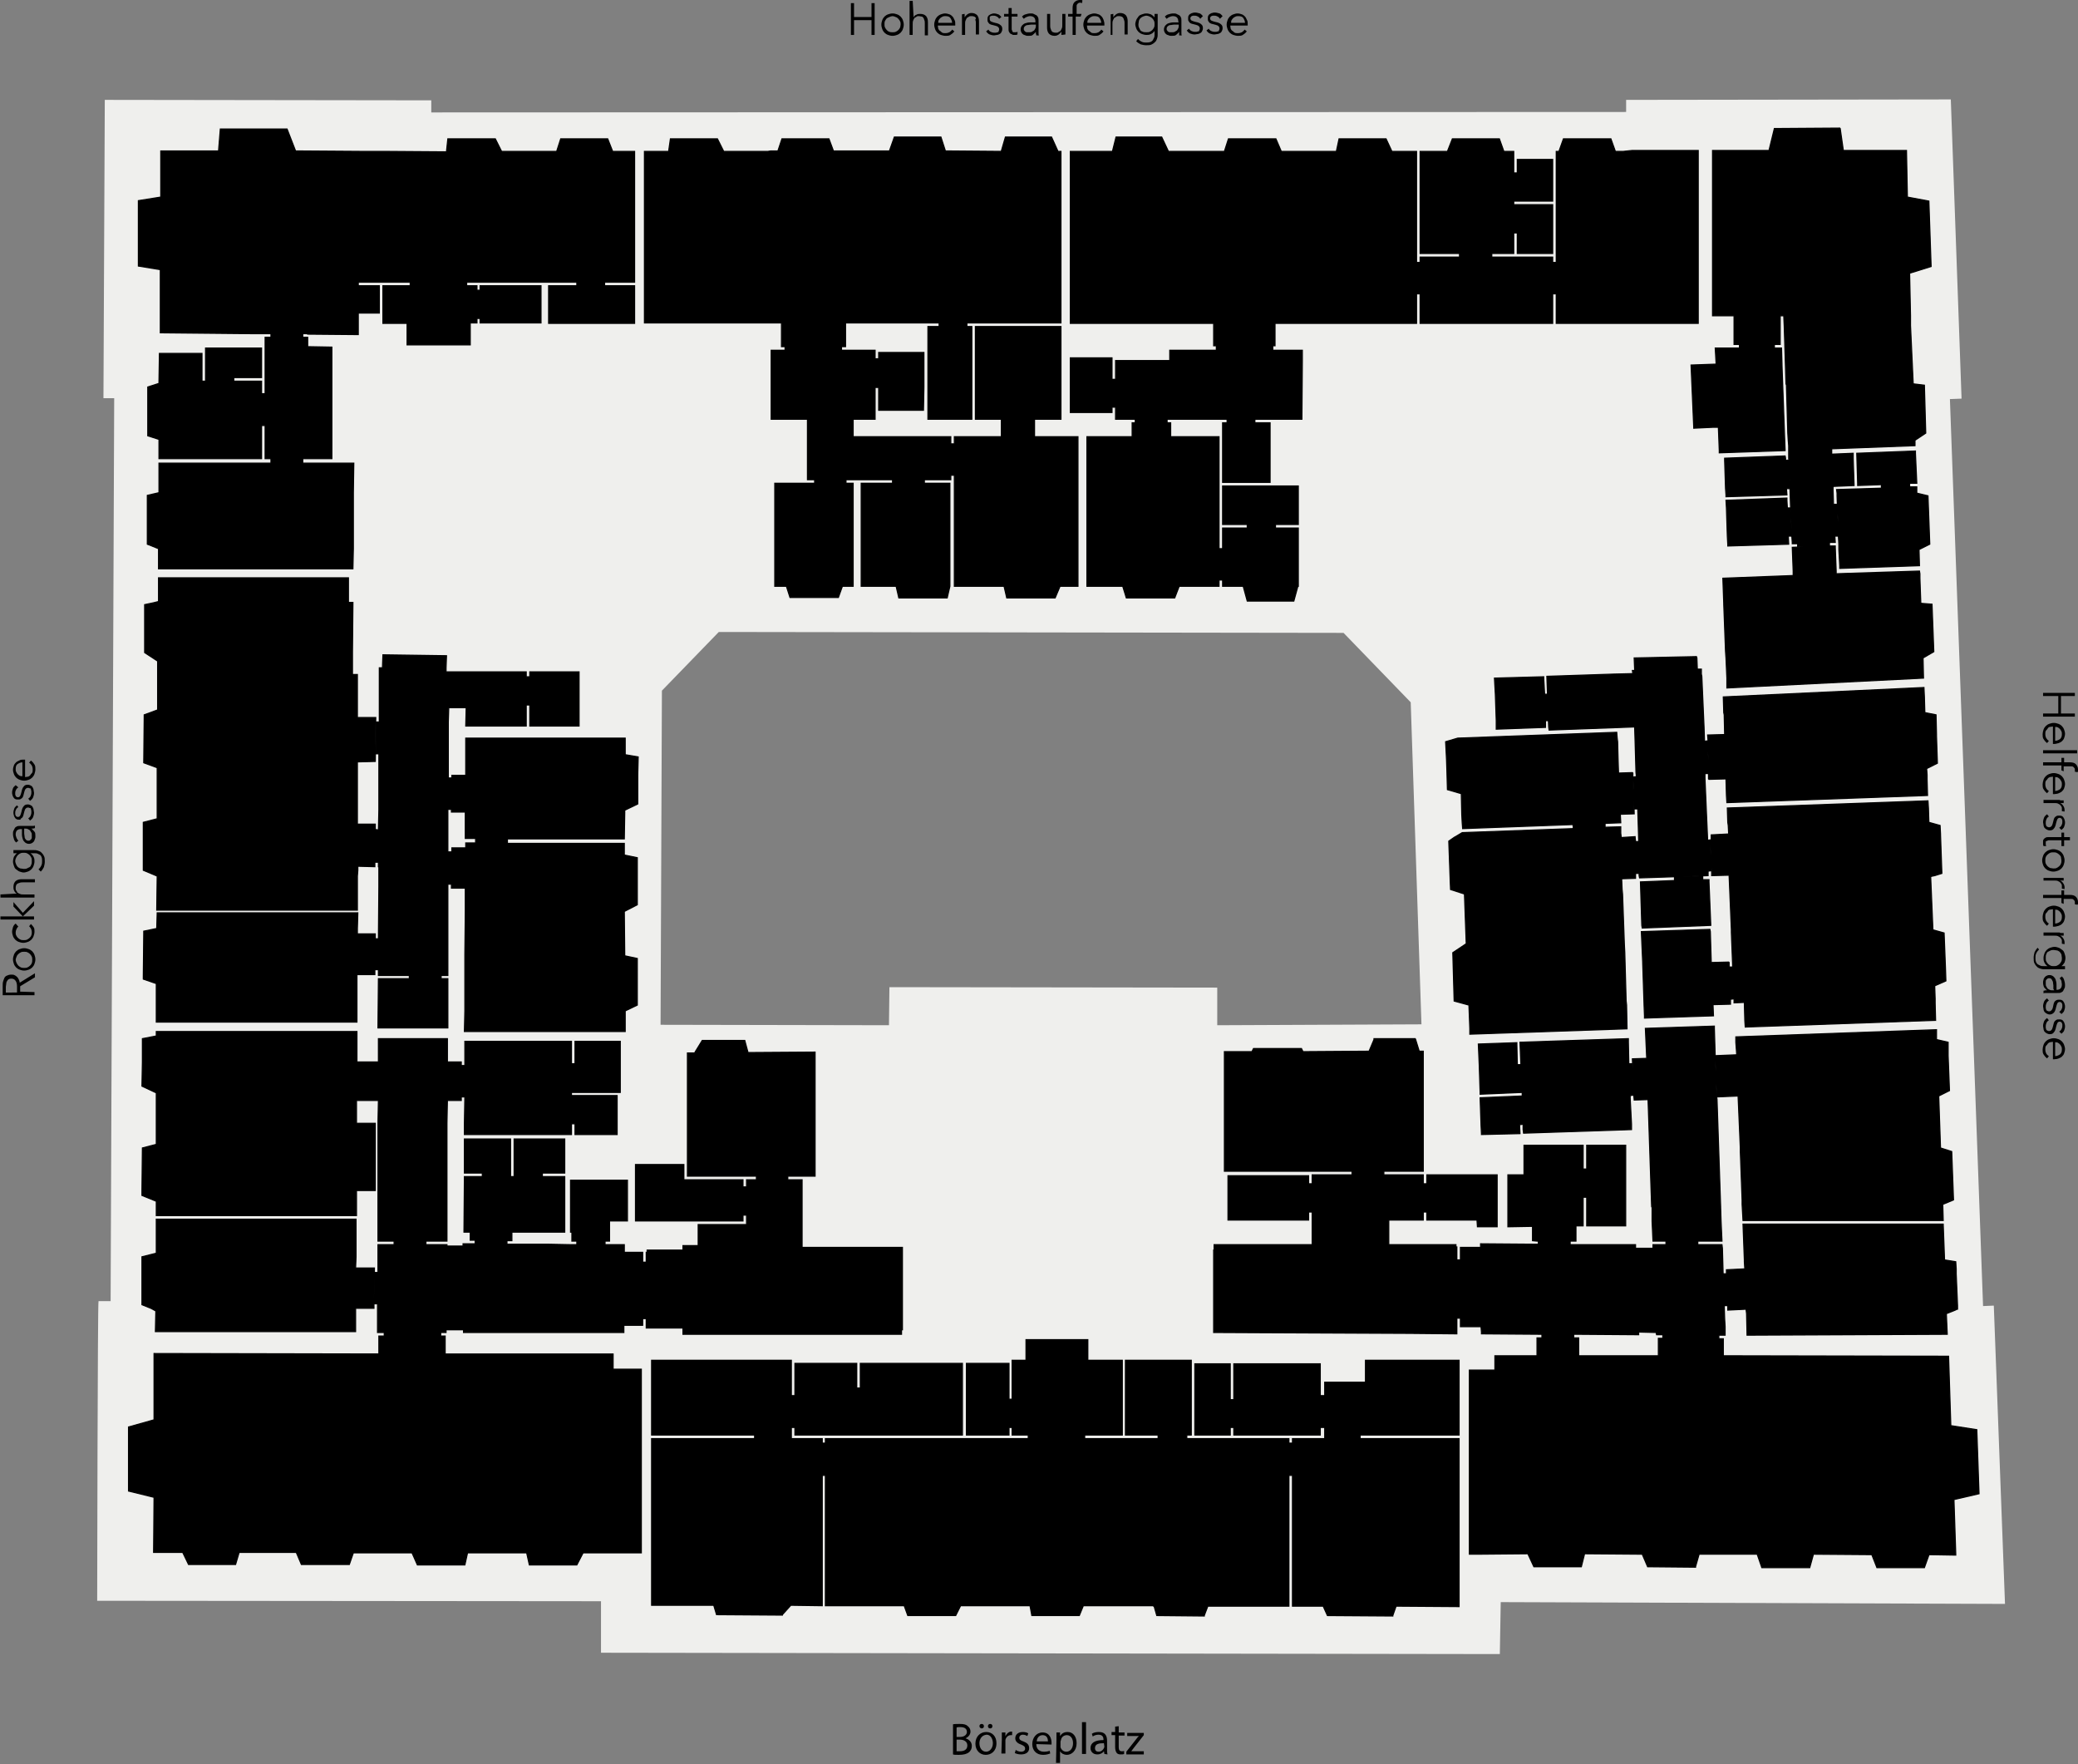 <?xml version="1.0" encoding="utf-8"?>
<!-- Generator: Adobe Illustrator 21.0.0, SVG Export Plug-In . SVG Version: 6.00 Build 0)  -->
<svg version="1.1" id="Layer_1" xmlns="http://www.w3.org/2000/svg" xmlns:xlink="http://www.w3.org/1999/xlink" x="0px" y="0px"
	 viewBox="0 0 464 393.9" style="enable-background:new 0 0 464 393.9;" xml:space="preserve">
<rect x="0" y="0" width="464" height="393.9" fill="#808080" stroke="none"/>
<style type="text/css">
	.st0{fill:#EFEFED;}
	.st1{fill:#FFFFFF;stroke:#000000;stroke-width:0.25;stroke-miterlimit:10;}
</style>
<g id="Hintergrund">
	<path class="st0" d="M445.2,291.5l-2.4,0.1l-7.4-202.5L438,89l-2.4-66.8l-72.5,0.1V25L96.3,25.1v-2.7l-72.9-0.1l-0.3,66.6h2.4
		l-0.8,201.6c0,0-2.5,0-2.7,0s-0.3,66.9-0.3,66.9l112.5,0.1l0,11.5l200.7,0.3l0.2-11.6l112.6,0.4L445.2,291.5z M271.8,228.9v-8.4
		l-73.2-0.1l-0.1,8.5l-51-0.1l0.3-74.6l12.7-13.1l139.5,0.2l15,15.5l2.4,71.9L271.8,228.9z"/>
	<g id="Strassennamen">
		<g>
			<path d="M212.7,385c0.4-0.1,1-0.1,1.6-0.1c0.9,0,1.4,0.1,1.8,0.5c0.4,0.3,0.6,0.7,0.6,1.2c0,0.6-0.4,1.2-1.1,1.5v0
				c0.6,0.2,1.4,0.7,1.4,1.7c0,0.6-0.2,1-0.6,1.4c-0.5,0.4-1.2,0.6-2.3,0.6c-0.6,0-1.1,0-1.3-0.1V385z M213.6,387.8h0.8
				c0.9,0,1.5-0.5,1.5-1.1c0-0.8-0.6-1.1-1.5-1.1c-0.4,0-0.6,0-0.8,0.1L213.6,387.8L213.6,387.8z M213.6,391c0.2,0,0.4,0,0.7,0
				c0.9,0,1.7-0.3,1.7-1.3c0-0.9-0.8-1.3-1.7-1.3h-0.7V391z"/>
			<path d="M222.5,389.2c0,1.8-1.2,2.6-2.4,2.6c-1.3,0-2.3-1-2.3-2.5c0-1.6,1.1-2.6,2.4-2.6C221.6,386.7,222.5,387.7,222.5,389.2z
				 M218.7,389.2c0,1.1,0.6,1.9,1.5,1.9c0.8,0,1.5-0.8,1.5-1.9c0-0.8-0.4-1.9-1.4-1.9C219.2,387.4,218.7,388.3,218.7,389.2z
				 M218.7,385.4c0-0.3,0.2-0.5,0.5-0.5s0.5,0.2,0.5,0.5c0,0.3-0.2,0.5-0.5,0.5C219,385.9,218.7,385.7,218.7,385.4z M220.6,385.4
				c0-0.3,0.2-0.5,0.5-0.5s0.5,0.2,0.5,0.5c0,0.3-0.2,0.5-0.5,0.5C220.8,385.9,220.6,385.7,220.6,385.4z"/>
			<path d="M223.7,388.3c0-0.6,0-1.1,0-1.5h0.8l0,0.9h0c0.2-0.6,0.8-1.1,1.3-1.1c0.1,0,0.2,0,0.2,0v0.8c-0.1,0-0.2,0-0.3,0
				c-0.6,0-1.1,0.5-1.2,1.1c0,0.1,0,0.3,0,0.4v2.6h-0.9L223.7,388.3L223.7,388.3z"/>
			<path d="M226.8,390.7c0.3,0.2,0.7,0.4,1.2,0.4c0.6,0,0.9-0.3,0.9-0.7c0-0.4-0.2-0.6-0.9-0.9c-0.9-0.3-1.3-0.8-1.3-1.4
				c0-0.8,0.6-1.4,1.7-1.4c0.5,0,0.9,0.1,1.2,0.3l-0.2,0.6c-0.2-0.1-0.5-0.3-1-0.3c-0.5,0-0.8,0.3-0.8,0.7c0,0.4,0.3,0.6,0.9,0.8
				c0.8,0.3,1.3,0.7,1.3,1.5c0,0.9-0.7,1.4-1.8,1.4c-0.5,0-1-0.1-1.4-0.3L226.8,390.7z"/>
			<path d="M231.4,389.4c0,1.2,0.8,1.7,1.7,1.7c0.6,0,1-0.1,1.3-0.2l0.1,0.6c-0.3,0.1-0.8,0.3-1.6,0.3c-1.5,0-2.4-1-2.4-2.4
				s0.9-2.6,2.3-2.6c1.6,0,2,1.4,2,2.3c0,0.2,0,0.3,0,0.4L231.4,389.4L231.4,389.4z M234,388.8c0-0.6-0.2-1.4-1.2-1.4
				c-0.9,0-1.3,0.8-1.3,1.4H234z"/>
			<path d="M235.9,388.4c0-0.6,0-1.1,0-1.6h0.8l0,0.8h0c0.4-0.6,0.9-0.9,1.7-0.9c1.2,0,2,1,2,2.5c0,1.7-1.1,2.6-2.2,2.6
				c-0.6,0-1.2-0.3-1.5-0.8h0v2.6h-0.9L235.9,388.4L235.9,388.4z M236.8,389.7c0,0.1,0,0.2,0,0.4c0.2,0.6,0.7,1,1.3,1
				c0.9,0,1.5-0.8,1.5-1.9c0-1-0.5-1.8-1.4-1.8c-0.6,0-1.2,0.4-1.3,1.1c0,0.1-0.1,0.2-0.1,0.4V389.7z"/>
			<path d="M241.6,384.5h0.9v7.1h-0.9V384.5z"/>
			<path d="M246.6,391.6l-0.1-0.6h0c-0.3,0.4-0.8,0.7-1.5,0.7c-1,0-1.5-0.7-1.5-1.4c0-1.2,1-1.8,2.9-1.8v-0.1c0-0.4-0.1-1.1-1.1-1.1
				c-0.4,0-0.9,0.1-1.3,0.4l-0.2-0.6c0.4-0.3,1-0.4,1.6-0.4c1.5,0,1.8,1,1.8,2v1.8c0,0.4,0,0.8,0.1,1.2L246.6,391.6L246.6,391.6z
				 M246.5,389.2c-1,0-2,0.1-2,1.1c0,0.6,0.4,0.8,0.8,0.8c0.6,0,1-0.4,1.2-0.8c0-0.1,0.1-0.2,0.1-0.3L246.5,389.2L246.5,389.2z"/>
			<path d="M249.8,385.4v1.4h1.3v0.7h-1.3v2.6c0,0.6,0.2,0.9,0.7,0.9c0.2,0,0.4,0,0.5-0.1l0,0.7c-0.2,0.1-0.4,0.1-0.8,0.1
				c-0.4,0-0.7-0.1-0.9-0.4c-0.2-0.3-0.3-0.7-0.3-1.3v-2.6h-0.8v-0.7h0.8v-1.2L249.8,385.4z"/>
			<path d="M251.5,391.1l2.2-2.8c0.2-0.3,0.4-0.5,0.6-0.7v0h-2.6v-0.7h3.7l0,0.5l-2.2,2.8c-0.2,0.3-0.4,0.5-0.6,0.8v0h2.8v0.7h-3.9
				L251.5,391.1L251.5,391.1z"/>
		</g>
		<g>
			<path d="M7.7,221.5v0.7H0.6v-2.1c0-0.3,0-0.7,0.1-1s0.2-0.6,0.3-0.8c0.1-0.2,0.3-0.4,0.6-0.5c0.2-0.1,0.5-0.2,0.9-0.2
				c0.3,0,0.5,0,0.7,0.1c0.2,0.1,0.4,0.2,0.6,0.4c0.2,0.2,0.3,0.4,0.4,0.6c0.1,0.2,0.2,0.5,0.2,0.7l3.4-2.1v0.9l-3.3,2v1.2
				L7.7,221.5L7.7,221.5z M3.8,221.5v-1.2c0-0.6-0.1-1-0.3-1.3s-0.5-0.5-0.9-0.5c-0.2,0-0.4,0-0.6,0.1c-0.2,0.1-0.3,0.2-0.4,0.4
				s-0.2,0.3-0.2,0.6c0,0.2-0.1,0.5-0.1,0.7v1.3H3.8z"/>
			<path d="M5.4,211.7c0.4,0,0.7,0.1,1,0.2c0.3,0.1,0.6,0.3,0.8,0.5c0.2,0.2,0.4,0.5,0.5,0.8c0.1,0.3,0.2,0.6,0.2,1
				c0,0.4-0.1,0.7-0.2,1c-0.1,0.3-0.3,0.6-0.5,0.8c-0.2,0.2-0.5,0.4-0.8,0.5c-0.3,0.1-0.6,0.2-1,0.2s-0.7-0.1-1-0.2
				s-0.6-0.3-0.8-0.5c-0.2-0.2-0.4-0.5-0.5-0.8c-0.1-0.3-0.2-0.6-0.2-1c0-0.4,0.1-0.7,0.2-1c0.1-0.3,0.3-0.6,0.5-0.8
				c0.2-0.2,0.5-0.4,0.8-0.5C4.7,211.8,5,211.7,5.4,211.7z M5.4,212.5c-0.3,0-0.5,0-0.7,0.1c-0.2,0.1-0.4,0.2-0.6,0.4
				s-0.3,0.3-0.4,0.6c-0.1,0.2-0.2,0.5-0.2,0.7s0.1,0.5,0.2,0.7s0.2,0.4,0.4,0.6s0.4,0.3,0.6,0.4c0.2,0.1,0.5,0.1,0.7,0.1
				s0.5,0,0.7-0.1c0.2-0.1,0.4-0.2,0.6-0.4s0.3-0.3,0.4-0.6c0.1-0.2,0.1-0.5,0.1-0.7s0-0.5-0.1-0.7c-0.1-0.2-0.2-0.4-0.4-0.6
				s-0.4-0.3-0.6-0.4C5.9,212.5,5.6,212.5,5.4,212.5z"/>
			<path d="M4.1,206.9c-0.2,0.1-0.3,0.3-0.4,0.5c-0.1,0.2-0.2,0.5-0.2,0.7c0,0.3,0,0.5,0.1,0.7c0.1,0.2,0.2,0.4,0.4,0.6
				c0.2,0.2,0.4,0.3,0.6,0.4c0.2,0.1,0.5,0.1,0.7,0.1s0.5,0,0.7-0.1c0.2-0.1,0.4-0.2,0.6-0.4s0.3-0.3,0.4-0.6
				c0.1-0.2,0.1-0.5,0.1-0.7c0-0.3-0.1-0.6-0.2-0.8s-0.3-0.4-0.4-0.5l0.4-0.5c0.2,0.2,0.4,0.4,0.6,0.7s0.2,0.6,0.2,1
				c0,0.4-0.1,0.7-0.2,1c-0.1,0.3-0.3,0.6-0.5,0.8c-0.2,0.2-0.5,0.4-0.8,0.5c-0.3,0.1-0.6,0.2-1,0.2s-0.7-0.1-1-0.2
				s-0.6-0.3-0.8-0.5c-0.2-0.2-0.4-0.5-0.5-0.8c-0.1-0.3-0.2-0.6-0.2-1c0-0.3,0.1-0.6,0.2-1c0.1-0.3,0.3-0.6,0.6-0.8L4.1,206.9z"/>
			<path d="M5.1,204.6L5.1,204.6L3,202.4v-1l2.1,2.4l2.5-2.6v1l-2.5,2.4v0h2.5v0.7H0.1v-0.7H5.1z"/>
			<path d="M3.8,199.5c-0.3-0.1-0.5-0.3-0.6-0.6c-0.2-0.3-0.2-0.6-0.2-0.9c0-0.6,0.2-1,0.5-1.3c0.4-0.3,0.8-0.4,1.4-0.4h2.9v0.7H5.1
				c-0.2,0-0.5,0-0.7,0.1s-0.4,0.1-0.5,0.2c-0.1,0.1-0.3,0.2-0.3,0.4c-0.1,0.2-0.1,0.4-0.1,0.6c0,0.2,0,0.4,0.1,0.5s0.2,0.3,0.3,0.5
				c0.2,0.1,0.3,0.2,0.6,0.3c0.2,0.1,0.5,0.1,0.8,0.1h2.4v0.7H0.1v-0.7L3.8,199.5L3.8,199.5L3.8,199.5z"/>
			<path d="M8.6,194.1c0.2-0.2,0.4-0.4,0.6-0.8s0.2-0.7,0.2-1c0-0.3,0-0.6-0.1-0.9S9.1,191,9,190.9c-0.2-0.1-0.4-0.2-0.6-0.3
				s-0.5-0.1-0.7-0.1H6.8v0c0.3,0.2,0.5,0.4,0.7,0.8s0.2,0.7,0.2,1c0,0.4-0.1,0.7-0.2,1c-0.1,0.3-0.3,0.6-0.5,0.8s-0.5,0.4-0.8,0.5
				c-0.3,0.1-0.6,0.2-0.9,0.2c-0.3,0-0.6-0.1-0.9-0.2c-0.3-0.1-0.5-0.3-0.8-0.5s-0.4-0.5-0.5-0.8c-0.1-0.3-0.2-0.6-0.2-1
				c0-0.3,0.1-0.7,0.2-1c0.2-0.3,0.4-0.6,0.7-0.8v0H3v-0.7h4.6c0.3,0,0.5,0,0.8,0.1c0.3,0.1,0.6,0.2,0.8,0.4
				c0.2,0.2,0.4,0.4,0.6,0.8c0.2,0.3,0.2,0.8,0.2,1.3c0,0.4-0.1,0.8-0.2,1.2c-0.2,0.4-0.4,0.7-0.7,1L8.6,194.1z M5.3,194
				c0.2,0,0.5,0,0.7-0.1s0.4-0.2,0.6-0.3c0.2-0.1,0.3-0.3,0.4-0.6c0.1-0.2,0.1-0.5,0.1-0.8c0-0.3,0-0.5-0.1-0.7s-0.2-0.4-0.4-0.6
				s-0.4-0.3-0.6-0.4c-0.2-0.1-0.5-0.1-0.7-0.1c-0.2,0-0.5,0-0.7,0.1c-0.2,0.1-0.4,0.2-0.6,0.4c-0.2,0.2-0.3,0.4-0.4,0.6
				s-0.2,0.5-0.2,0.7c0,0.3,0.1,0.5,0.2,0.8c0.1,0.2,0.2,0.4,0.4,0.6c0.2,0.1,0.4,0.3,0.6,0.3C4.8,193.9,5.1,194,5.3,194z"/>
			<path d="M4.7,185.1c-0.4,0-0.7,0.1-0.9,0.3c-0.2,0.2-0.3,0.5-0.3,0.9c0,0.3,0.1,0.5,0.2,0.8c0.1,0.2,0.2,0.4,0.4,0.6l-0.5,0.4
				c-0.2-0.2-0.4-0.4-0.5-0.8c-0.1-0.3-0.2-0.7-0.2-1.1c0-0.3,0-0.5,0.1-0.7c0.1-0.2,0.2-0.4,0.3-0.6s0.3-0.3,0.5-0.4
				c0.2-0.1,0.5-0.1,0.8-0.1h2.1c0.2,0,0.4,0,0.6,0c0.2,0,0.4,0,0.5-0.1v0.6c-0.1,0-0.2,0-0.4,0.1c-0.1,0-0.3,0-0.4,0v0
				c0.3,0.2,0.5,0.5,0.7,0.7s0.2,0.6,0.2,1c0,0.2,0,0.4-0.1,0.6c-0.1,0.2-0.1,0.4-0.2,0.5c-0.1,0.2-0.3,0.3-0.4,0.4
				c-0.2,0.1-0.4,0.2-0.7,0.2c-0.4,0-0.6-0.1-0.9-0.3c-0.2-0.2-0.4-0.4-0.5-0.7s-0.2-0.7-0.2-1.1c0-0.4,0-0.8,0-1.2L4.7,185.1
				L4.7,185.1z M5.4,185.3c0,0.3,0,0.6,0,0.8c0,0.3,0.1,0.5,0.1,0.8s0.2,0.4,0.3,0.6c0.1,0.1,0.3,0.2,0.5,0.2c0.2,0,0.3,0,0.4-0.1
				s0.2-0.1,0.3-0.3c0.1-0.1,0.1-0.2,0.1-0.4c0-0.1,0-0.3,0-0.4c0-0.2,0-0.5-0.1-0.6c-0.1-0.2-0.2-0.3-0.3-0.5
				c-0.1-0.1-0.3-0.2-0.5-0.3c-0.2-0.1-0.4-0.1-0.6-0.1H5.4L5.4,185.3L5.4,185.3z"/>
			<path d="M4.1,180.2c-0.2,0.1-0.4,0.3-0.5,0.5c-0.1,0.2-0.2,0.4-0.2,0.7c0,0.1,0,0.2,0,0.4c0,0.1,0.1,0.2,0.1,0.3
				c0.1,0.1,0.1,0.2,0.2,0.2c0.1,0.1,0.2,0.1,0.3,0.1c0.2,0,0.4-0.1,0.5-0.3c0.1-0.2,0.2-0.5,0.3-0.9c0.1-0.6,0.3-1,0.5-1.2
				c0.2-0.3,0.5-0.4,0.9-0.4c0.3,0,0.5,0.1,0.7,0.2c0.2,0.1,0.3,0.2,0.4,0.4c0.1,0.2,0.2,0.4,0.2,0.6s0.1,0.4,0.1,0.6
				c0,0.4-0.1,0.7-0.2,1c-0.1,0.3-0.4,0.6-0.7,0.8l-0.4-0.5c0.2-0.1,0.4-0.3,0.5-0.5s0.2-0.5,0.2-0.8c0-0.1,0-0.3,0-0.4
				c0-0.1-0.1-0.2-0.1-0.4s-0.2-0.2-0.3-0.2c-0.1-0.1-0.2-0.1-0.4-0.1c-0.2,0-0.4,0.1-0.6,0.4c-0.1,0.2-0.2,0.6-0.3,1
				c0,0.1-0.1,0.3-0.1,0.4c-0.1,0.2-0.1,0.3-0.2,0.4c-0.1,0.1-0.2,0.2-0.4,0.3C4.7,183,4.5,183,4.3,183c-0.2,0-0.4,0-0.6-0.1
				c-0.2-0.1-0.3-0.2-0.4-0.4c-0.1-0.2-0.2-0.3-0.2-0.5c-0.1-0.2-0.1-0.4-0.1-0.6c0-0.3,0.1-0.6,0.2-0.9c0.1-0.3,0.4-0.5,0.6-0.7
				L4.1,180.2z"/>
			<path d="M4.1,175.8c-0.2,0.1-0.4,0.3-0.5,0.5c-0.1,0.2-0.2,0.4-0.2,0.7c0,0.1,0,0.2,0,0.4c0,0.1,0.1,0.2,0.1,0.3
				c0.1,0.1,0.1,0.2,0.2,0.2c0.1,0.1,0.2,0.1,0.3,0.1c0.2,0,0.4-0.1,0.5-0.3c0.1-0.2,0.2-0.5,0.3-0.9c0.1-0.6,0.3-1,0.5-1.2
				c0.2-0.3,0.5-0.4,0.9-0.4c0.3,0,0.5,0.1,0.7,0.2c0.2,0.1,0.3,0.2,0.4,0.4c0.1,0.2,0.2,0.4,0.2,0.6s0.1,0.4,0.1,0.6
				c0,0.4-0.1,0.7-0.2,1c-0.1,0.3-0.4,0.6-0.7,0.8l-0.4-0.5c0.2-0.1,0.4-0.3,0.5-0.5s0.2-0.5,0.2-0.8c0-0.1,0-0.3,0-0.4
				c0-0.1-0.1-0.2-0.1-0.4s-0.2-0.2-0.3-0.2c-0.1-0.1-0.2-0.1-0.4-0.1c-0.2,0-0.4,0.1-0.6,0.4c-0.1,0.2-0.2,0.6-0.3,1
				c0,0.1-0.1,0.3-0.1,0.4c-0.1,0.2-0.1,0.3-0.2,0.4c-0.1,0.1-0.2,0.2-0.4,0.3c-0.1,0.1-0.3,0.1-0.6,0.1c-0.2,0-0.4,0-0.6-0.1
				c-0.2-0.1-0.3-0.2-0.4-0.4c-0.1-0.2-0.2-0.3-0.2-0.5c-0.1-0.2-0.1-0.4-0.1-0.6c0-0.3,0.1-0.6,0.2-0.9c0.1-0.3,0.4-0.5,0.6-0.7
				L4.1,175.8z"/>
			<path d="M5.2,169.6c0,0,0.1,0,0.2,0c0.1,0,0.1,0,0.2,0v3.9c0.2,0,0.5-0.1,0.7-0.1c0.2-0.1,0.4-0.2,0.5-0.4s0.3-0.3,0.4-0.5
				s0.1-0.4,0.1-0.7c0-0.4-0.1-0.7-0.2-0.9c-0.2-0.3-0.4-0.5-0.6-0.6l0.4-0.5c0.4,0.3,0.6,0.6,0.8,0.9s0.2,0.7,0.2,1.1
				c0,0.3-0.1,0.7-0.2,1c-0.1,0.3-0.3,0.6-0.5,0.8s-0.5,0.4-0.8,0.5c-0.3,0.1-0.6,0.2-1,0.2s-0.7-0.1-1-0.2s-0.6-0.3-0.8-0.5
				c-0.2-0.2-0.4-0.5-0.5-0.8c-0.1-0.3-0.2-0.6-0.2-0.9c0-0.4,0.1-0.7,0.2-1c0.1-0.3,0.3-0.5,0.5-0.7s0.5-0.3,0.7-0.4
				C4.6,169.6,4.9,169.6,5.2,169.6z M5,170.2c-0.4,0-0.8,0.2-1.1,0.4s-0.4,0.6-0.4,1.1c0,0.2,0,0.4,0.1,0.6c0.1,0.2,0.2,0.4,0.3,0.5
				c0.1,0.1,0.3,0.3,0.5,0.4c0.2,0.1,0.4,0.1,0.6,0.1L5,170.2L5,170.2z"/>
		</g>
		<g>
			<path d="M190,0.7h0.7v3.1h3.9V0.7h0.7v7.1h-0.7V4.5h-3.9v3.3H190V0.7z"/>
			<path d="M201.8,5.5c0,0.4-0.1,0.7-0.2,1c-0.1,0.3-0.3,0.6-0.5,0.8c-0.2,0.2-0.5,0.4-0.8,0.5c-0.3,0.1-0.6,0.2-1,0.2
				c-0.4,0-0.7-0.1-1-0.2c-0.3-0.1-0.6-0.3-0.8-0.5c-0.2-0.2-0.4-0.5-0.5-0.8c-0.1-0.3-0.2-0.6-0.2-1s0.1-0.7,0.2-1s0.3-0.6,0.5-0.8
				c0.2-0.2,0.5-0.4,0.8-0.5c0.3-0.1,0.6-0.2,1-0.2c0.4,0,0.7,0.1,1,0.2c0.3,0.1,0.6,0.3,0.8,0.5c0.2,0.2,0.4,0.5,0.5,0.8
				C201.7,4.8,201.8,5.1,201.8,5.5z M201.1,5.5c0-0.3,0-0.5-0.1-0.7c-0.1-0.2-0.2-0.4-0.4-0.6s-0.3-0.3-0.6-0.4
				c-0.2-0.1-0.5-0.2-0.7-0.2s-0.5,0.1-0.7,0.2S198.1,4,198,4.1s-0.3,0.4-0.4,0.6c-0.1,0.2-0.1,0.5-0.1,0.7s0,0.5,0.1,0.7
				c0.1,0.2,0.2,0.4,0.4,0.6s0.3,0.3,0.6,0.4c0.2,0.1,0.5,0.1,0.7,0.1s0.5,0,0.7-0.1c0.2-0.1,0.4-0.2,0.6-0.4s0.3-0.4,0.4-0.6
				C201,6,201.1,5.7,201.1,5.5z"/>
			<path d="M204,3.9c0.1-0.3,0.3-0.5,0.6-0.6c0.3-0.2,0.6-0.2,0.9-0.2c0.6,0,1,0.2,1.3,0.5c0.3,0.4,0.4,0.8,0.4,1.4v2.9h-0.7V5.2
				c0-0.2,0-0.5-0.1-0.7s-0.1-0.4-0.2-0.5c-0.1-0.1-0.2-0.3-0.4-0.3s-0.4-0.1-0.6-0.1c-0.2,0-0.4,0-0.5,0.1s-0.3,0.2-0.5,0.3
				c-0.1,0.2-0.2,0.3-0.3,0.6c-0.1,0.2-0.1,0.5-0.1,0.8v2.4h-0.7V0.2h0.7L204,3.9L204,3.9L204,3.9z"/>
			<path d="M213.3,5.3c0,0,0,0.1,0,0.2c0,0.1,0,0.1,0,0.2h-3.9c0,0.2,0.1,0.5,0.1,0.7c0.1,0.2,0.2,0.4,0.4,0.5s0.3,0.3,0.5,0.4
				s0.4,0.1,0.7,0.1c0.4,0,0.7-0.1,0.9-0.2c0.3-0.2,0.5-0.4,0.6-0.6l0.5,0.4c-0.3,0.4-0.6,0.6-0.9,0.8s-0.7,0.2-1.1,0.2
				c-0.3,0-0.7-0.1-1-0.2c-0.3-0.1-0.6-0.3-0.8-0.5s-0.4-0.5-0.5-0.8c-0.1-0.3-0.2-0.6-0.2-1s0.1-0.7,0.2-1s0.3-0.6,0.5-0.8
				c0.2-0.2,0.5-0.4,0.8-0.5c0.3-0.1,0.6-0.2,0.9-0.2c0.4,0,0.7,0.1,1,0.2c0.3,0.1,0.5,0.3,0.7,0.5s0.3,0.5,0.4,0.7
				C213.3,4.7,213.3,5,213.3,5.3z M212.6,5.1c0-0.4-0.2-0.8-0.4-1.1s-0.6-0.4-1.1-0.4c-0.2,0-0.4,0-0.6,0.1
				c-0.2,0.1-0.4,0.2-0.5,0.3c-0.1,0.1-0.3,0.3-0.4,0.5c-0.1,0.2-0.1,0.4-0.1,0.6L212.6,5.1L212.6,5.1z"/>
			<path d="M215.4,3.1c0,0.1,0,0.3,0,0.4c0,0.2,0,0.3,0,0.4h0c0.1-0.3,0.4-0.5,0.6-0.7c0.3-0.2,0.6-0.3,0.9-0.3c0.6,0,1,0.2,1.3,0.5
				c0.3,0.4,0.4,0.8,0.4,1.4v2.9h-0.7V5.2c0-0.2,0-0.5-0.1-0.7S218,4.2,217.9,4c-0.1-0.1-0.2-0.3-0.4-0.3c-0.2-0.1-0.4-0.1-0.6-0.1
				c-0.2,0-0.4,0-0.5,0.1S216,3.9,215.9,4c-0.1,0.2-0.2,0.3-0.3,0.6c-0.1,0.2-0.1,0.5-0.1,0.8v2.4h-0.7V4.2c0-0.1,0-0.3,0-0.5
				c0-0.2,0-0.4,0-0.5L215.4,3.1L215.4,3.1z"/>
			<path d="M223.1,4.2c-0.1-0.2-0.3-0.4-0.5-0.5c-0.2-0.1-0.4-0.2-0.7-0.2c-0.1,0-0.2,0-0.4,0c-0.1,0-0.2,0.1-0.3,0.1
				c-0.1,0.1-0.2,0.1-0.2,0.2C221,4.1,221,4.2,221,4.3c0,0.2,0.1,0.4,0.3,0.5c0.2,0.1,0.5,0.2,0.9,0.3c0.6,0.1,1,0.3,1.2,0.5
				c0.3,0.2,0.4,0.5,0.4,0.9c0,0.3-0.1,0.5-0.2,0.7c-0.1,0.2-0.2,0.3-0.4,0.4c-0.2,0.1-0.4,0.2-0.6,0.2s-0.4,0.1-0.6,0.1
				c-0.4,0-0.7-0.1-1-0.2c-0.3-0.1-0.6-0.4-0.8-0.7l0.5-0.4c0.1,0.2,0.3,0.4,0.5,0.5s0.5,0.2,0.8,0.2c0.1,0,0.3,0,0.4,0
				c0.1,0,0.2-0.1,0.4-0.1s0.2-0.2,0.2-0.3c0.1-0.1,0.1-0.2,0.1-0.4c0-0.2-0.1-0.4-0.4-0.6c-0.2-0.1-0.6-0.2-1-0.3
				c-0.1,0-0.3-0.1-0.4-0.1c-0.2-0.1-0.3-0.1-0.4-0.2c-0.1-0.1-0.2-0.2-0.3-0.4c-0.1-0.1-0.1-0.3-0.1-0.6c0-0.2,0-0.4,0.1-0.6
				c0.1-0.2,0.2-0.3,0.4-0.4c0.2-0.1,0.3-0.2,0.5-0.2C221.6,3,221.8,3,222,3c0.3,0,0.6,0.1,0.9,0.2c0.3,0.1,0.5,0.4,0.7,0.6
				L223.1,4.2z"/>
			<path d="M227.2,3.7h-1.3v2.7c0,0.2,0,0.3,0.1,0.4c0,0.1,0.1,0.2,0.1,0.3c0.1,0.1,0.1,0.1,0.2,0.1c0.1,0,0.2,0,0.3,0
				c0.1,0,0.2,0,0.3,0c0.1,0,0.2-0.1,0.3-0.1l0,0.6c-0.1,0-0.2,0.1-0.4,0.1c-0.1,0-0.3,0-0.4,0c-0.1,0-0.3,0-0.4-0.1
				s-0.3-0.1-0.4-0.2c-0.1-0.1-0.2-0.2-0.3-0.4c-0.1-0.2-0.1-0.4-0.1-0.6V3.7h-1V3.1h1V1.8h0.7v1.3h1.3V3.7z"/>
			<path d="M231.2,4.8c0-0.4-0.1-0.7-0.3-0.9c-0.2-0.2-0.5-0.3-0.9-0.3c-0.3,0-0.5,0.1-0.8,0.2c-0.2,0.1-0.4,0.2-0.6,0.4l-0.4-0.5
				c0.2-0.2,0.4-0.4,0.8-0.5c0.3-0.1,0.7-0.2,1.1-0.2c0.3,0,0.5,0,0.7,0.1c0.2,0.1,0.4,0.2,0.6,0.3s0.3,0.3,0.4,0.5
				c0.1,0.2,0.1,0.5,0.1,0.8v2.1c0,0.2,0,0.4,0,0.6c0,0.2,0,0.4,0.1,0.5h-0.6c0-0.1,0-0.2-0.1-0.4c0-0.1,0-0.3,0-0.4h0
				c-0.2,0.3-0.5,0.5-0.7,0.7s-0.6,0.2-1,0.2c-0.2,0-0.4,0-0.6-0.1c-0.2-0.1-0.4-0.1-0.5-0.2c-0.2-0.1-0.3-0.3-0.4-0.4
				c-0.1-0.2-0.2-0.4-0.2-0.7c0-0.4,0.1-0.6,0.3-0.9c0.2-0.2,0.4-0.4,0.7-0.5s0.7-0.2,1.1-0.2c0.4,0,0.8,0,1.2,0L231.2,4.8
				L231.2,4.8z M231,5.5c-0.3,0-0.6,0-0.8,0c-0.3,0-0.5,0.1-0.8,0.1s-0.4,0.2-0.6,0.3c-0.1,0.1-0.2,0.3-0.2,0.5c0,0.2,0,0.3,0.1,0.4
				s0.1,0.2,0.3,0.3c0.1,0.1,0.2,0.1,0.4,0.1c0.1,0,0.3,0,0.4,0c0.2,0,0.5,0,0.6-0.1c0.2-0.1,0.3-0.2,0.5-0.3
				c0.1-0.1,0.2-0.3,0.3-0.5c0.1-0.2,0.1-0.4,0.1-0.6V5.5L231,5.5L231,5.5z"/>
			<path d="M237,7.8c0-0.1,0-0.3,0-0.4s0-0.3,0-0.4h0c-0.1,0.3-0.4,0.5-0.6,0.7c-0.3,0.2-0.6,0.3-0.9,0.3c-0.6,0-1-0.2-1.3-0.5
				c-0.3-0.4-0.4-0.8-0.4-1.4V3.1h0.7v2.6c0,0.2,0,0.5,0.1,0.7s0.1,0.4,0.2,0.5c0.1,0.1,0.2,0.3,0.4,0.3c0.2,0.1,0.4,0.1,0.6,0.1
				c0.2,0,0.4,0,0.5-0.1s0.3-0.2,0.5-0.3c0.1-0.2,0.2-0.3,0.3-0.6c0.1-0.2,0.1-0.5,0.1-0.8V3.1h0.7v3.6c0,0.1,0,0.3,0,0.5
				s0,0.4,0,0.5L237,7.8L237,7.8z"/>
			<path d="M241.3,3.7h-1.1v4.1h-0.7V3.7h-1V3.1h1V1.8c0-0.5,0.1-1,0.4-1.3s0.7-0.5,1.2-0.5c0.1,0,0.2,0,0.3,0s0.2,0,0.3,0.1
				l-0.1,0.6c-0.1,0-0.1,0-0.2-0.1c-0.1,0-0.2,0-0.2,0c-0.2,0-0.3,0-0.4,0.1c-0.1,0.1-0.2,0.1-0.3,0.3c-0.1,0.1-0.1,0.2-0.1,0.4
				s0,0.3,0,0.5v1.2h1.1L241.3,3.7L241.3,3.7z"/>
			<path d="M246.6,5.3c0,0,0,0.1,0,0.2c0,0.1,0,0.1,0,0.2h-3.9c0,0.2,0.1,0.5,0.1,0.7c0.1,0.2,0.2,0.4,0.4,0.5s0.3,0.3,0.5,0.4
				s0.4,0.1,0.7,0.1c0.4,0,0.7-0.1,0.9-0.2c0.3-0.2,0.5-0.4,0.6-0.6l0.5,0.4c-0.3,0.4-0.6,0.6-0.9,0.8s-0.7,0.2-1.1,0.2
				c-0.3,0-0.7-0.1-1-0.2c-0.3-0.1-0.6-0.3-0.8-0.5s-0.4-0.5-0.5-0.8c-0.1-0.3-0.2-0.6-0.2-1s0.1-0.7,0.2-1s0.3-0.6,0.5-0.8
				c0.2-0.2,0.5-0.4,0.8-0.5c0.3-0.1,0.6-0.2,0.9-0.2c0.4,0,0.7,0.1,1,0.2c0.3,0.1,0.5,0.3,0.7,0.5s0.3,0.5,0.4,0.7
				C246.5,4.7,246.6,5,246.6,5.3z M245.9,5.1c0-0.4-0.2-0.8-0.4-1.1s-0.6-0.4-1.1-0.4c-0.2,0-0.4,0-0.6,0.1
				c-0.2,0.1-0.4,0.2-0.5,0.3c-0.1,0.1-0.3,0.3-0.4,0.5c-0.1,0.2-0.1,0.4-0.1,0.6L245.9,5.1L245.9,5.1z"/>
			<path d="M248.6,3.1c0,0.1,0,0.3,0,0.4c0,0.2,0,0.3,0,0.4h0c0.1-0.3,0.4-0.5,0.6-0.7c0.3-0.2,0.6-0.3,0.9-0.3c0.6,0,1,0.2,1.3,0.5
				c0.3,0.4,0.4,0.8,0.4,1.4v2.9h-0.7V5.2c0-0.2,0-0.5-0.1-0.7s-0.1-0.4-0.2-0.5c-0.1-0.1-0.2-0.3-0.4-0.3c-0.2-0.1-0.4-0.1-0.6-0.1
				c-0.2,0-0.4,0-0.5,0.1s-0.3,0.2-0.5,0.3c-0.1,0.2-0.2,0.3-0.3,0.6c-0.1,0.2-0.1,0.5-0.1,0.8v2.4H248V4.2c0-0.1,0-0.3,0-0.5
				c0-0.2,0-0.4,0-0.5L248.6,3.1L248.6,3.1z"/>
			<path d="M254.1,8.7c0.2,0.2,0.4,0.4,0.8,0.6s0.7,0.2,1,0.2c0.3,0,0.6,0,0.9-0.1s0.4-0.2,0.6-0.4c0.1-0.2,0.2-0.4,0.3-0.6
				s0.1-0.5,0.1-0.7V6.9h0c-0.2,0.3-0.4,0.5-0.8,0.7s-0.7,0.2-1,0.2c-0.4,0-0.7-0.1-1-0.2c-0.3-0.1-0.6-0.3-0.8-0.5
				s-0.4-0.5-0.5-0.8c-0.1-0.3-0.2-0.6-0.2-0.9c0-0.3,0.1-0.6,0.2-0.9c0.1-0.3,0.3-0.5,0.5-0.8s0.5-0.4,0.8-0.5
				c0.3-0.1,0.6-0.2,1-0.2c0.3,0,0.7,0.1,1,0.2c0.3,0.2,0.6,0.4,0.8,0.7h0V3.1h0.7v4.6c0,0.3,0,0.5-0.1,0.8s-0.2,0.6-0.4,0.8
				c-0.2,0.2-0.4,0.4-0.8,0.6c-0.3,0.2-0.8,0.2-1.3,0.2c-0.4,0-0.8-0.1-1.2-0.2c-0.4-0.2-0.7-0.4-1-0.7L254.1,8.7z M254.2,5.4
				c0,0.2,0,0.5,0.1,0.7s0.2,0.4,0.3,0.6c0.1,0.2,0.3,0.3,0.6,0.4c0.2,0.1,0.5,0.1,0.8,0.1c0.3,0,0.5,0,0.7-0.1s0.4-0.2,0.6-0.4
				s0.3-0.4,0.4-0.6c0.1-0.2,0.1-0.5,0.1-0.7c0-0.2,0-0.5-0.1-0.7c-0.1-0.2-0.2-0.4-0.4-0.6c-0.2-0.2-0.4-0.3-0.6-0.4
				s-0.5-0.2-0.7-0.2c-0.3,0-0.5,0.1-0.8,0.2c-0.2,0.1-0.4,0.2-0.6,0.4c-0.1,0.2-0.3,0.4-0.3,0.6C254.3,4.9,254.2,5.2,254.2,5.4z"/>
			<path d="M263.1,4.8c0-0.4-0.1-0.7-0.3-0.9c-0.2-0.2-0.5-0.3-0.9-0.3c-0.3,0-0.5,0.1-0.8,0.2c-0.2,0.1-0.4,0.2-0.6,0.4l-0.4-0.5
				c0.2-0.2,0.4-0.4,0.8-0.5c0.3-0.1,0.7-0.2,1.1-0.2c0.3,0,0.5,0,0.7,0.1c0.2,0.1,0.4,0.2,0.6,0.3s0.3,0.3,0.4,0.5
				c0.1,0.2,0.1,0.5,0.1,0.8v2.1c0,0.2,0,0.4,0,0.6c0,0.2,0,0.4,0.1,0.5h-0.6c0-0.1,0-0.2,0-0.4c0-0.1,0-0.3,0-0.4h0
				c-0.2,0.3-0.5,0.5-0.7,0.7s-0.6,0.2-1,0.2c-0.2,0-0.4,0-0.6-0.1c-0.2-0.1-0.4-0.1-0.5-0.2c-0.2-0.1-0.3-0.3-0.4-0.4
				c-0.1-0.2-0.2-0.4-0.2-0.7c0-0.4,0.1-0.6,0.3-0.9c0.2-0.2,0.4-0.4,0.7-0.5c0.3-0.1,0.7-0.2,1.1-0.2c0.4,0,0.8,0,1.2,0L263.1,4.8
				L263.1,4.8z M262.9,5.5c-0.3,0-0.6,0-0.8,0c-0.3,0-0.5,0.1-0.8,0.1s-0.4,0.2-0.6,0.3c-0.1,0.1-0.2,0.3-0.2,0.5
				c0,0.2,0,0.3,0.1,0.4s0.1,0.2,0.3,0.3c0.1,0.1,0.2,0.1,0.4,0.1c0.1,0,0.3,0,0.4,0c0.2,0,0.5,0,0.6-0.1c0.2-0.1,0.3-0.2,0.5-0.3
				c0.1-0.1,0.2-0.3,0.3-0.5c0.1-0.2,0.1-0.4,0.1-0.6V5.5L262.9,5.5L262.9,5.5z"/>
			<path d="M268,4.2c-0.1-0.2-0.3-0.4-0.5-0.5c-0.2-0.1-0.4-0.2-0.7-0.2c-0.1,0-0.2,0-0.4,0c-0.1,0-0.2,0.1-0.3,0.1
				c-0.1,0.1-0.2,0.1-0.2,0.2c-0.1,0.1-0.1,0.2-0.1,0.3c0,0.2,0.1,0.4,0.3,0.5c0.2,0.1,0.5,0.2,0.9,0.3c0.6,0.1,1,0.3,1.2,0.5
				c0.3,0.2,0.4,0.5,0.4,0.9c0,0.3-0.1,0.5-0.2,0.7c-0.1,0.2-0.2,0.3-0.4,0.4c-0.2,0.1-0.4,0.2-0.6,0.2s-0.4,0.1-0.6,0.1
				c-0.4,0-0.7-0.1-1-0.2c-0.3-0.1-0.6-0.4-0.8-0.7l0.5-0.4c0.1,0.2,0.3,0.4,0.5,0.5s0.5,0.2,0.8,0.2c0.1,0,0.3,0,0.4,0
				c0.1,0,0.2-0.1,0.4-0.1s0.2-0.2,0.2-0.3c0.1-0.1,0.1-0.2,0.1-0.4c0-0.2-0.1-0.4-0.4-0.6c-0.2-0.1-0.6-0.2-1-0.3
				c-0.1,0-0.3-0.1-0.4-0.1c-0.2-0.1-0.3-0.1-0.4-0.2c-0.1-0.1-0.2-0.2-0.3-0.4c-0.1-0.1-0.1-0.3-0.1-0.6c0-0.2,0-0.4,0.1-0.6
				c0.1-0.2,0.2-0.3,0.4-0.4c0.2-0.1,0.3-0.2,0.5-0.2c0.2-0.1,0.4-0.1,0.6-0.1c0.3,0,0.6,0.1,1,0.2c0.3,0.1,0.5,0.4,0.7,0.6L268,4.2
				z"/>
			<path d="M272.4,4.2c-0.1-0.2-0.3-0.4-0.5-0.5c-0.2-0.1-0.4-0.2-0.7-0.2c-0.1,0-0.2,0-0.4,0c-0.1,0-0.2,0.1-0.3,0.1
				c-0.1,0.1-0.2,0.1-0.2,0.2c-0.1,0.1-0.1,0.2-0.1,0.3c0,0.2,0.1,0.4,0.3,0.5c0.2,0.1,0.5,0.2,0.9,0.3c0.6,0.1,1,0.3,1.2,0.5
				c0.3,0.2,0.4,0.5,0.4,0.9c0,0.3-0.1,0.5-0.2,0.7c-0.1,0.2-0.2,0.3-0.4,0.4c-0.2,0.1-0.4,0.2-0.6,0.2s-0.4,0.1-0.6,0.1
				c-0.4,0-0.7-0.1-1-0.2c-0.3-0.1-0.6-0.4-0.8-0.7l0.5-0.4c0.1,0.2,0.3,0.4,0.5,0.5s0.5,0.2,0.8,0.2c0.1,0,0.3,0,0.4,0
				c0.1,0,0.2-0.1,0.4-0.1s0.2-0.2,0.2-0.3c0.1-0.1,0.1-0.2,0.1-0.4c0-0.2-0.1-0.4-0.4-0.6c-0.2-0.1-0.6-0.2-1-0.3
				c-0.1,0-0.3-0.1-0.4-0.1c-0.2-0.1-0.3-0.1-0.4-0.2c-0.1-0.1-0.2-0.2-0.3-0.4c-0.1-0.1-0.1-0.3-0.1-0.6c0-0.2,0-0.4,0.1-0.6
				c0.1-0.2,0.2-0.3,0.4-0.4c0.2-0.1,0.3-0.2,0.5-0.2c0.2-0.1,0.4-0.1,0.6-0.1c0.3,0,0.6,0.1,1,0.2c0.3,0.1,0.5,0.4,0.7,0.6
				L272.4,4.2z"/>
			<path d="M278.6,5.3c0,0,0,0.1,0,0.2c0,0.1,0,0.1,0,0.2h-3.9c0,0.2,0.1,0.5,0.1,0.7c0.1,0.2,0.2,0.4,0.4,0.5s0.3,0.3,0.5,0.4
				s0.4,0.1,0.7,0.1c0.4,0,0.7-0.1,0.9-0.2c0.3-0.2,0.5-0.4,0.6-0.6l0.5,0.4c-0.3,0.4-0.6,0.6-0.9,0.8s-0.7,0.2-1.1,0.2
				c-0.3,0-0.7-0.1-1-0.2c-0.3-0.1-0.6-0.3-0.8-0.5s-0.4-0.5-0.5-0.8c-0.1-0.3-0.2-0.6-0.2-1s0.1-0.7,0.2-1s0.3-0.6,0.5-0.8
				c0.2-0.2,0.5-0.4,0.8-0.5c0.3-0.1,0.6-0.2,0.9-0.2c0.4,0,0.7,0.1,1,0.2c0.3,0.1,0.5,0.3,0.7,0.5s0.3,0.5,0.4,0.7
				C278.6,4.7,278.6,5,278.6,5.3z M278,5.1c0-0.4-0.2-0.8-0.4-1.1s-0.6-0.4-1.1-0.4c-0.2,0-0.4,0-0.6,0.1c-0.2,0.1-0.4,0.2-0.5,0.3
				c-0.1,0.1-0.3,0.3-0.4,0.5c-0.1,0.2-0.1,0.4-0.1,0.6L278,5.1L278,5.1z"/>
		</g>
		<g>
			<path d="M463.3,154.7v0.7h-3.1v3.9h3.1v0.7h-7.1v-0.7h3.4v-3.9h-3.4v-0.7H463.3z"/>
			<path d="M458.7,166.1c0,0-0.1,0-0.1,0c-0.1,0-0.1,0-0.2,0v-3.9c-0.2,0-0.5,0.1-0.7,0.1s-0.4,0.2-0.5,0.4s-0.3,0.3-0.4,0.5
				c-0.1,0.2-0.1,0.4-0.1,0.7c0,0.4,0.1,0.7,0.2,0.9c0.2,0.3,0.4,0.5,0.6,0.6l-0.4,0.5c-0.4-0.3-0.6-0.6-0.8-0.9
				c-0.2-0.3-0.2-0.7-0.2-1.1c0-0.3,0.1-0.7,0.2-1c0.1-0.3,0.3-0.6,0.5-0.8c0.2-0.2,0.5-0.4,0.8-0.5c0.3-0.1,0.6-0.2,1-0.2
				s0.7,0.1,1,0.2c0.3,0.1,0.6,0.3,0.8,0.5c0.2,0.2,0.4,0.5,0.5,0.8c0.1,0.3,0.2,0.6,0.2,0.9c0,0.4-0.1,0.7-0.2,1
				c-0.1,0.3-0.3,0.5-0.5,0.7s-0.5,0.3-0.7,0.4C459.3,166,459,166.1,458.7,166.1z M458.9,165.4c0.4,0,0.8-0.2,1.1-0.4
				c0.3-0.3,0.4-0.6,0.4-1.1c0-0.2,0-0.4-0.1-0.6c-0.1-0.2-0.2-0.4-0.3-0.5s-0.3-0.3-0.5-0.4c-0.2-0.1-0.4-0.1-0.6-0.1L458.9,165.4
				L458.9,165.4z"/>
			<path d="M456.2,168.2v-0.7h7.6v0.7H456.2z"/>
			<path d="M460.3,172v-1.1h-4.1v-0.7h4.1v-1h0.6v1h1.3c0.5,0,1,0.1,1.3,0.4c0.3,0.3,0.5,0.7,0.5,1.2c0,0.1,0,0.2,0,0.3
				s0,0.2-0.1,0.3l-0.6-0.1c0-0.1,0-0.1,0-0.2c0-0.1,0-0.2,0-0.2c0-0.2,0-0.3-0.1-0.4c-0.1-0.1-0.1-0.2-0.3-0.3
				c-0.1-0.1-0.2-0.1-0.4-0.1s-0.3,0-0.5,0h-1.2v1.1L460.3,172L460.3,172z"/>
			<path d="M458.7,177.3c0,0-0.1,0-0.1,0c-0.1,0-0.1,0-0.2,0v-3.9c-0.2,0-0.5,0.1-0.7,0.1c-0.2,0.1-0.4,0.2-0.5,0.4
				s-0.3,0.3-0.4,0.5c-0.1,0.2-0.1,0.4-0.1,0.7c0,0.4,0.1,0.7,0.2,0.9s0.4,0.5,0.6,0.6l-0.4,0.5c-0.4-0.3-0.6-0.6-0.8-0.9
				c-0.2-0.3-0.2-0.7-0.2-1.1c0-0.3,0.1-0.7,0.2-1c0.1-0.3,0.3-0.6,0.5-0.8c0.2-0.2,0.5-0.4,0.8-0.5c0.3-0.1,0.6-0.2,1-0.2
				s0.7,0.1,1,0.2c0.3,0.1,0.6,0.3,0.8,0.5c0.2,0.2,0.4,0.5,0.5,0.8c0.1,0.3,0.2,0.6,0.2,0.9c0,0.4-0.1,0.7-0.2,1
				c-0.1,0.3-0.3,0.5-0.5,0.7s-0.5,0.3-0.7,0.4S459,177.3,458.7,177.3z M458.9,176.6c0.4,0,0.8-0.2,1.1-0.4c0.3-0.3,0.4-0.6,0.4-1.1
				c0-0.2,0-0.4-0.1-0.6c-0.1-0.2-0.2-0.4-0.3-0.5c-0.1-0.1-0.3-0.3-0.5-0.4c-0.2-0.1-0.4-0.1-0.6-0.1L458.9,176.6L458.9,176.6z"/>
			<path d="M460.3,178.7c0.2,0,0.4,0,0.5,0v0.6c-0.1,0-0.3,0-0.4,0c-0.2,0-0.3,0-0.4,0v0c0.3,0.1,0.5,0.3,0.7,0.6s0.3,0.6,0.3,0.9
				c0,0.1,0,0.2,0,0.2s0,0.1,0,0.2l-0.6-0.1c0,0,0-0.1,0-0.2c0-0.1,0-0.2,0-0.3c0-0.2,0-0.4-0.1-0.5c-0.1-0.2-0.2-0.3-0.3-0.4
				c-0.1-0.1-0.3-0.2-0.5-0.3c-0.2-0.1-0.5-0.1-0.8-0.1h-2.4v-0.7h3.6C460,178.7,460.1,178.7,460.3,178.7z"/>
			<path d="M459.8,184.8c0.2-0.1,0.4-0.3,0.5-0.5c0.1-0.2,0.2-0.4,0.2-0.7c0-0.1,0-0.2,0-0.4c0-0.1-0.1-0.2-0.1-0.3
				c-0.1-0.1-0.1-0.2-0.2-0.2c-0.1-0.1-0.2-0.1-0.3-0.1c-0.2,0-0.4,0.1-0.5,0.3c-0.1,0.2-0.2,0.5-0.3,0.9c-0.1,0.6-0.3,1-0.5,1.2
				c-0.2,0.3-0.5,0.4-0.9,0.4c-0.3,0-0.5-0.1-0.7-0.2c-0.2-0.1-0.3-0.2-0.5-0.4c-0.1-0.2-0.2-0.4-0.2-0.6s-0.1-0.4-0.1-0.6
				c0-0.4,0.1-0.7,0.2-1s0.4-0.6,0.7-0.8l0.4,0.5c-0.2,0.1-0.4,0.3-0.5,0.5s-0.2,0.5-0.2,0.8c0,0.1,0,0.3,0,0.4
				c0,0.1,0.1,0.2,0.1,0.4c0.1,0.1,0.2,0.2,0.3,0.2c0.1,0.1,0.2,0.1,0.4,0.1c0.2,0,0.4-0.1,0.6-0.4c0.1-0.2,0.2-0.6,0.3-1
				c0-0.1,0.1-0.3,0.1-0.4c0.1-0.2,0.1-0.3,0.2-0.4c0.1-0.1,0.2-0.2,0.4-0.3c0.1-0.1,0.3-0.1,0.6-0.1c0.2,0,0.4,0,0.6,0.1
				s0.3,0.2,0.4,0.4c0.1,0.2,0.2,0.3,0.2,0.5c0.1,0.2,0.1,0.4,0.1,0.6c0,0.3-0.1,0.6-0.2,0.9c-0.1,0.3-0.4,0.5-0.6,0.7L459.8,184.8z
				"/>
			<path d="M460.3,188.9v-1.3h-2.7c-0.2,0-0.3,0-0.4,0.1c-0.1,0-0.2,0.1-0.3,0.1s-0.1,0.1-0.1,0.2c0,0.1,0,0.2,0,0.3
				c0,0.1,0,0.2,0,0.3c0,0.1,0.1,0.2,0.1,0.3l-0.6,0c0-0.1-0.1-0.2-0.1-0.4c0-0.1,0-0.3,0-0.4c0-0.1,0-0.3,0-0.4s0.1-0.3,0.2-0.4
				c0.1-0.1,0.2-0.2,0.4-0.3c0.2-0.1,0.4-0.1,0.6-0.1h2.9v-1h0.6v1h1.3v0.7h-1.3v1.3L460.3,188.9L460.3,188.9z"/>
			<path d="M458.5,194.6c-0.4,0-0.7-0.1-1-0.2c-0.3-0.1-0.6-0.3-0.8-0.5s-0.4-0.5-0.5-0.8c-0.1-0.3-0.2-0.6-0.2-1
				c0-0.4,0.1-0.7,0.2-1c0.1-0.3,0.3-0.6,0.5-0.8s0.5-0.4,0.8-0.5c0.3-0.1,0.6-0.2,1-0.2s0.7,0.1,1,0.2c0.3,0.1,0.6,0.3,0.8,0.5
				c0.2,0.2,0.4,0.5,0.5,0.8c0.1,0.3,0.2,0.6,0.2,1c0,0.4-0.1,0.7-0.2,1c-0.1,0.3-0.3,0.6-0.5,0.8c-0.2,0.2-0.5,0.4-0.8,0.5
				C459.2,194.5,458.9,194.6,458.5,194.6z M458.5,193.9c0.3,0,0.5,0,0.7-0.1c0.2-0.1,0.4-0.2,0.6-0.4s0.3-0.3,0.4-0.6
				c0.1-0.2,0.1-0.5,0.1-0.7s-0.1-0.5-0.1-0.7s-0.2-0.4-0.4-0.6s-0.4-0.3-0.6-0.4c-0.2-0.1-0.5-0.1-0.7-0.1s-0.5,0-0.7,0.1
				c-0.2,0.1-0.4,0.2-0.6,0.4s-0.3,0.3-0.4,0.6c-0.1,0.2-0.1,0.5-0.1,0.7s0,0.5,0.1,0.7c0.1,0.2,0.2,0.4,0.4,0.6s0.4,0.3,0.6,0.4
				C458,193.8,458.3,193.9,458.5,193.9z"/>
			<path d="M460.3,196c0.2,0,0.4,0,0.5,0v0.6c-0.1,0-0.3,0-0.4,0s-0.3,0-0.4,0v0c0.3,0.1,0.5,0.3,0.7,0.6s0.3,0.6,0.3,0.9
				c0,0.1,0,0.2,0,0.2c0,0.1,0,0.1,0,0.2l-0.6-0.1c0,0,0-0.1,0-0.2c0-0.1,0-0.2,0-0.3c0-0.2,0-0.4-0.1-0.5c-0.1-0.2-0.2-0.3-0.3-0.4
				c-0.1-0.1-0.3-0.2-0.5-0.3c-0.2-0.1-0.5-0.1-0.8-0.1h-2.4V196h3.6C460,196,460.1,196,460.3,196z"/>
			<path d="M460.3,201.6v-1.1h-4.1v-0.7h4.1v-1h0.6v1h1.3c0.5,0,1,0.1,1.3,0.4s0.5,0.7,0.5,1.2c0,0.1,0,0.2,0,0.3s0,0.2-0.1,0.3
				l-0.6-0.1c0-0.1,0-0.1,0-0.2c0-0.1,0-0.2,0-0.2c0-0.2,0-0.3-0.1-0.4c-0.1-0.1-0.1-0.2-0.3-0.3c-0.1-0.1-0.2-0.1-0.4-0.1
				s-0.3,0-0.5,0h-1.2v1.1L460.3,201.6L460.3,201.6z"/>
			<path d="M458.7,206.9c0,0-0.1,0-0.1,0c-0.1,0-0.1,0-0.2,0V203c-0.2,0-0.5,0.1-0.7,0.1s-0.4,0.2-0.5,0.4s-0.3,0.3-0.4,0.5
				c-0.1,0.2-0.1,0.4-0.1,0.7c0,0.4,0.1,0.7,0.2,0.9c0.2,0.3,0.4,0.5,0.6,0.6l-0.4,0.5c-0.4-0.3-0.6-0.6-0.8-0.9
				c-0.2-0.3-0.2-0.7-0.2-1.1c0-0.3,0.1-0.7,0.2-1c0.1-0.3,0.3-0.6,0.5-0.8c0.2-0.2,0.5-0.4,0.8-0.5c0.3-0.1,0.6-0.2,1-0.2
				s0.7,0.1,1,0.2c0.3,0.1,0.6,0.3,0.8,0.5c0.2,0.2,0.4,0.5,0.5,0.8c0.1,0.3,0.2,0.6,0.2,0.9c0,0.4-0.1,0.7-0.2,1
				c-0.1,0.3-0.3,0.5-0.5,0.7s-0.5,0.3-0.7,0.4C459.3,206.8,459,206.9,458.7,206.9z M458.9,206.2c0.4,0,0.8-0.2,1.1-0.4
				c0.3-0.3,0.4-0.6,0.4-1.1c0-0.2,0-0.4-0.1-0.6c-0.1-0.2-0.2-0.4-0.3-0.5s-0.3-0.3-0.5-0.4c-0.2-0.1-0.4-0.1-0.6-0.1L458.9,206.2
				L458.9,206.2z"/>
			<path d="M460.3,208.3c0.2,0,0.4,0,0.5,0v0.6c-0.1,0-0.3,0-0.4,0s-0.3,0-0.4,0v0c0.3,0.1,0.5,0.3,0.7,0.6s0.3,0.6,0.3,0.9
				c0,0.1,0,0.2,0,0.2c0,0.1,0,0.1,0,0.2l-0.6-0.1c0,0,0-0.1,0-0.2c0-0.1,0-0.2,0-0.3c0-0.2,0-0.4-0.1-0.5c-0.1-0.2-0.2-0.3-0.3-0.4
				c-0.1-0.1-0.3-0.2-0.5-0.3c-0.2-0.1-0.5-0.1-0.8-0.1h-2.4v-0.7h3.6C460,208.3,460.1,208.3,460.3,208.3z"/>
			<path d="M455.3,212c-0.2,0.2-0.4,0.4-0.6,0.8s-0.2,0.7-0.2,1c0,0.3,0,0.6,0.1,0.9s0.2,0.4,0.4,0.6c0.2,0.1,0.4,0.2,0.6,0.3
				s0.5,0.1,0.7,0.1h0.9v0c-0.3-0.2-0.5-0.4-0.7-0.8s-0.2-0.7-0.2-1c0-0.4,0.1-0.7,0.2-1s0.3-0.6,0.5-0.8s0.5-0.4,0.8-0.5
				c0.3-0.1,0.6-0.2,1-0.2c0.3,0,0.6,0.1,0.9,0.2c0.3,0.1,0.5,0.3,0.8,0.5s0.4,0.5,0.5,0.8c0.1,0.3,0.2,0.6,0.2,1
				c0,0.3-0.1,0.7-0.2,1c-0.2,0.3-0.4,0.6-0.7,0.8v0h0.8v0.7h-4.6c-0.3,0-0.5,0-0.8-0.1c-0.3-0.1-0.6-0.2-0.8-0.4
				c-0.2-0.2-0.4-0.4-0.6-0.8c-0.2-0.3-0.2-0.8-0.2-1.3c0-0.4,0.1-0.8,0.2-1.2c0.2-0.4,0.4-0.7,0.7-1L455.3,212z M458.6,212.1
				c-0.2,0-0.5,0-0.7,0.1s-0.4,0.2-0.6,0.3c-0.2,0.1-0.3,0.3-0.4,0.6c-0.1,0.2-0.1,0.5-0.1,0.8c0,0.3,0,0.5,0.1,0.7
				c0.1,0.2,0.2,0.4,0.4,0.6c0.2,0.2,0.4,0.3,0.6,0.4c0.2,0.1,0.5,0.1,0.7,0.1c0.2,0,0.5,0,0.7-0.1c0.2-0.1,0.4-0.2,0.6-0.4
				c0.2-0.2,0.3-0.4,0.4-0.6c0.1-0.2,0.1-0.5,0.1-0.7c0-0.3-0.1-0.5-0.1-0.8c-0.1-0.2-0.2-0.4-0.4-0.6c-0.2-0.1-0.4-0.3-0.6-0.3
				C459.1,212.2,458.8,212.1,458.6,212.1z"/>
			<path d="M459.2,221c0.4,0,0.7-0.1,0.9-0.3c0.2-0.2,0.3-0.5,0.3-0.9c0-0.3-0.1-0.5-0.1-0.8c-0.1-0.2-0.2-0.4-0.4-0.6l0.5-0.4
				c0.2,0.2,0.4,0.4,0.5,0.8c0.1,0.3,0.2,0.7,0.2,1.1c0,0.3,0,0.5-0.1,0.7c-0.1,0.2-0.2,0.4-0.3,0.6c-0.1,0.2-0.3,0.3-0.5,0.4
				c-0.2,0.1-0.5,0.1-0.8,0.1h-2c-0.2,0-0.4,0-0.6,0s-0.4,0-0.5,0.1v-0.6c0.1,0,0.2,0,0.4-0.1c0.1,0,0.3,0,0.4,0v0
				c-0.3-0.2-0.5-0.5-0.7-0.7c-0.1-0.3-0.2-0.6-0.2-1c0-0.2,0-0.4,0.1-0.6c0-0.2,0.1-0.4,0.2-0.5c0.1-0.2,0.3-0.3,0.4-0.4
				c0.2-0.1,0.4-0.2,0.7-0.2c0.4,0,0.6,0.1,0.9,0.3c0.2,0.2,0.4,0.4,0.5,0.7c0.1,0.3,0.2,0.7,0.2,1.1c0,0.4,0,0.8,0,1.2L459.2,221
				L459.2,221z M458.5,220.8c0-0.3,0-0.6,0-0.8s-0.1-0.5-0.1-0.8c-0.1-0.2-0.2-0.4-0.3-0.6c-0.1-0.1-0.3-0.2-0.5-0.2
				c-0.2,0-0.3,0-0.4,0.1c-0.1,0.1-0.2,0.1-0.3,0.3c-0.1,0.1-0.1,0.2-0.1,0.4c0,0.1,0,0.3,0,0.4c0,0.2,0,0.5,0.1,0.6
				c0.1,0.2,0.2,0.3,0.3,0.5c0.1,0.1,0.3,0.2,0.5,0.3c0.2,0.1,0.4,0.1,0.6,0.1h0.4L458.5,220.8L458.5,220.8z"/>
			<path d="M459.8,225.9c0.2-0.1,0.4-0.3,0.5-0.5s0.2-0.4,0.2-0.7c0-0.1,0-0.2,0-0.4c0-0.1-0.1-0.2-0.1-0.3
				c-0.1-0.1-0.1-0.2-0.2-0.2c-0.1-0.1-0.2-0.1-0.3-0.1c-0.2,0-0.4,0.1-0.5,0.3c-0.1,0.2-0.2,0.5-0.3,0.9c-0.1,0.6-0.3,1-0.5,1.2
				s-0.5,0.4-0.9,0.4c-0.3,0-0.5-0.1-0.7-0.2c-0.2-0.1-0.3-0.2-0.5-0.4c-0.1-0.2-0.2-0.4-0.2-0.6c0-0.2-0.1-0.4-0.1-0.6
				c0-0.4,0.1-0.7,0.2-1c0.1-0.3,0.4-0.6,0.7-0.8l0.4,0.5c-0.2,0.1-0.4,0.3-0.5,0.5c-0.1,0.2-0.2,0.5-0.2,0.8c0,0.1,0,0.3,0,0.4
				s0.1,0.2,0.1,0.4c0.1,0.1,0.2,0.2,0.3,0.2c0.1,0.1,0.2,0.1,0.4,0.1c0.2,0,0.4-0.1,0.6-0.4s0.2-0.6,0.3-1c0-0.1,0.1-0.3,0.1-0.4
				c0.1-0.2,0.1-0.3,0.2-0.4c0.1-0.1,0.2-0.2,0.4-0.3s0.3-0.1,0.6-0.1c0.2,0,0.4,0,0.6,0.1c0.2,0.1,0.3,0.2,0.4,0.4
				c0.1,0.2,0.2,0.3,0.2,0.5c0.1,0.2,0.1,0.4,0.1,0.6c0,0.3-0.1,0.6-0.2,0.9s-0.4,0.5-0.6,0.7L459.8,225.9z"/>
			<path d="M459.8,230.3c0.2-0.1,0.4-0.3,0.5-0.5c0.1-0.2,0.2-0.4,0.2-0.7c0-0.1,0-0.2,0-0.4c0-0.1-0.1-0.2-0.1-0.3
				c-0.1-0.1-0.1-0.2-0.2-0.2c-0.1-0.1-0.2-0.1-0.3-0.1c-0.2,0-0.4,0.1-0.5,0.3c-0.1,0.2-0.2,0.5-0.3,0.9c-0.1,0.6-0.3,1-0.5,1.2
				c-0.2,0.3-0.5,0.4-0.9,0.4c-0.3,0-0.5-0.1-0.7-0.2c-0.2-0.1-0.3-0.2-0.5-0.4c-0.1-0.2-0.2-0.4-0.2-0.6s-0.1-0.4-0.1-0.6
				c0-0.4,0.1-0.7,0.2-1s0.4-0.6,0.7-0.8l0.4,0.5c-0.2,0.1-0.4,0.3-0.5,0.5s-0.2,0.5-0.2,0.8c0,0.1,0,0.3,0,0.4
				c0,0.1,0.1,0.2,0.1,0.4c0.1,0.1,0.2,0.2,0.3,0.2c0.1,0.1,0.2,0.1,0.4,0.1c0.2,0,0.4-0.1,0.6-0.4c0.1-0.2,0.2-0.6,0.3-1
				c0-0.1,0.1-0.3,0.1-0.4c0.1-0.2,0.1-0.3,0.2-0.4c0.1-0.1,0.2-0.2,0.4-0.3c0.1-0.1,0.3-0.1,0.6-0.1c0.2,0,0.4,0,0.6,0.1
				s0.3,0.2,0.4,0.4c0.1,0.2,0.2,0.3,0.2,0.5c0.1,0.2,0.1,0.4,0.1,0.6c0,0.3-0.1,0.6-0.2,0.9c-0.1,0.3-0.4,0.5-0.6,0.7L459.8,230.3z
				"/>
			<path d="M458.7,236.5c0,0-0.1,0-0.1,0c-0.1,0-0.1,0-0.2,0v-3.9c-0.2,0-0.5,0.1-0.7,0.1c-0.2,0.1-0.4,0.2-0.5,0.4
				s-0.3,0.3-0.4,0.5c-0.1,0.2-0.1,0.4-0.1,0.7c0,0.4,0.1,0.7,0.2,0.9s0.4,0.5,0.6,0.6l-0.4,0.5c-0.4-0.3-0.6-0.6-0.8-0.9
				c-0.2-0.3-0.2-0.7-0.2-1.1c0-0.3,0.1-0.7,0.2-1c0.1-0.3,0.3-0.6,0.5-0.8c0.2-0.2,0.5-0.4,0.8-0.5c0.3-0.1,0.6-0.2,1-0.2
				s0.7,0.1,1,0.2c0.3,0.1,0.6,0.3,0.8,0.5c0.2,0.2,0.4,0.5,0.5,0.8c0.1,0.3,0.2,0.6,0.2,0.9c0,0.4-0.1,0.7-0.2,1
				c-0.1,0.3-0.3,0.5-0.5,0.7s-0.5,0.3-0.7,0.4S459,236.5,458.7,236.5z M458.9,235.8c0.4,0,0.8-0.2,1.1-0.4c0.3-0.3,0.4-0.6,0.4-1.1
				c0-0.2,0-0.4-0.1-0.6c-0.1-0.2-0.2-0.4-0.3-0.5c-0.1-0.1-0.3-0.3-0.5-0.4c-0.2-0.1-0.4-0.1-0.6-0.1L458.9,235.8L458.9,235.8z"/>
		</g>
	</g>
	<g id="Wohnungen_weiss">
		<polygon class="st1" points="145.5,321.2 145.5,358.4 159.4,358.4 159.4,358.5 160,360.5 174.7,360.6 174.7,360.5 176.5,358.5 
			176.5,358.4 183.6,358.5 183.6,358.4 183.6,329.4 184.3,329.4 184.3,358.5 201.9,358.5 202.7,360.7 213.4,360.7 214.5,358.5 
			230,358.5 230.4,360.7 241,360.7 241.9,358.5 257.6,358.5 257.6,358.6 257.7,358.6 258.3,360.7 258.6,360.7 268.9,360.8 
			268.9,360.7 269.7,358.6 287.8,358.6 287.8,358.5 287.8,329.4 288.6,329.4 288.6,358.6 295.5,358.6 295.5,358.6 295.5,358.7 
			296.4,360.7 311,360.8 311,360.7 311.7,358.7 311.8,358.6 325.8,358.7 325.8,358.6 325.8,358.6 325.8,321.2 303.7,321.2 
			303.7,320.4 325.8,320.4 325.8,318.7 325.8,311.6 325.8,308.6 325.8,303.7 304.9,303.7 304.9,308.6 295.8,308.6 295.8,311.6 
			294.8,311.6 294.8,304.5 275.5,304.5 275.5,312.5 274.7,312.5 274.7,304.5 266.8,304.5 266.8,312.5 266.8,318.7 266.8,320.4 
			274.7,320.4 274.7,318.7 275.5,318.7 275.5,320.4 294.8,320.4 294.8,318.7 295.8,318.7 295.8,320.4 295.8,321.2 288.6,321.2 
			288.6,322.2 287.8,322.2 287.8,321.2 265,321.2 265,320.4 266,320.4 266,303.7 251.3,303.7 251.3,320.4 258.6,320.4 258.6,321.2 
			242.2,321.2 242.2,320.4 250.6,320.4 250.6,303.7 242.9,303.7 242.9,299.1 229.1,299.1 229.1,303.7 226,303.7 226,312.4 
			225.3,312.4 225.3,304.4 215.8,304.4 215.8,312.4 215.8,318.7 215.8,320.4 225.3,320.4 225.3,318.7 226,318.7 226,320.4 
			229.6,320.4 229.6,321.2 184.3,321.2 184.3,322.2 183.6,322.2 183.6,321.2 176.7,321.2 176.7,320.4 176.7,318.7 177.5,318.7 
			177.5,320.4 214.9,320.4 214.9,309.9 214.9,304.4 192.1,304.4 192.1,309.9 191.3,309.9 191.3,304.4 177.5,304.4 177.5,309.9 
			177.5,311.6 176.7,311.6 176.7,303.7 145.5,303.7 145.5,311.6 145.5,318.7 145.5,320.4 168.5,320.4 168.5,321.2 		"/>
		<polygon class="st1" points="84.6,298.3 84.6,302.2 84.6,302.3 34.4,302.2 34.4,302.3 34.4,302.3 34.4,305.7 34.4,317 28.7,318.6 
			28.7,332.9 34.4,334.3 34.3,346.6 40.8,346.6 42.1,349.3 52.6,349.3 53.4,346.6 66.2,346.6 66.2,346.7 67.3,349.3 78,349.3 
			78.9,346.7 92,346.7 93.2,349.4 103.8,349.4 104.4,346.7 117.6,346.7 118.2,349.4 128.8,349.4 130.2,346.7 143.2,346.7 
			143.2,346.6 143.2,334.3 143.2,332.9 143.2,318.6 143.2,317 143.2,305.7 136.9,305.7 136.9,302.3 99.4,302.3 99.4,302.2 
			99.4,298.3 98.4,298.3 98.4,297.5 99.6,297.5 99.6,296.9 103.5,296.9 103.5,297.5 139.3,297.5 139.3,296.9 139.3,295.9 
			143.5,295.9 143.5,295.9 143.5,294.4 144.3,294.4 144.3,296.5 152.5,296.5 152.5,296.9 152.5,297.9 201.3,297.9 201.3,296.9 
			201.5,296.9 201.5,296.5 201.5,294.4 201.5,281.8 201.5,279.6 201.5,279.1 201.5,278.5 179.1,278.5 179.1,278.1 179.1,273.4 
			179.1,271.3 179.1,265 179.1,263.4 175.9,263.4 175.9,262.6 182,262.6 182,235.1 182,235 182,234.9 167,235 167,234.9 
			166.3,232.3 156.8,232.3 155.2,234.9 155.2,235 155.2,235.1 153.5,235.1 153.5,262.6 168.9,262.6 168.9,263.4 166.7,263.4 
			166.7,265 165.9,265 165.9,263.4 152.7,263.4 152.7,260 141.9,260 141.9,263.4 141.9,272.6 165.9,272.6 165.9,271.3 166.7,271.3 
			166.7,273.4 155.9,273.4 155.9,278.1 152.5,278.1 152.5,278.5 152.5,279.1 144.5,279.1 144.5,279.6 144.3,279.6 144.3,281.8 
			143.5,281.8 143.5,279.6 139.4,279.6 139.4,278.2 139.4,277.9 135.1,277.9 135.1,277.1 136.1,277.1 136.1,275.1 136.1,272.6 
			140.1,272.6 140.1,263.5 127.4,263.5 127.4,272.6 127.4,275.1 127.7,275.1 127.7,277.1 128.8,277.1 128.8,277.9 127.7,277.9 
			122.6,277.8 113.2,277.8 113.2,277.7 113.2,277 109.6,277 114.3,277 114.3,276.9 114.3,275.1 126.1,275.1 126.1,262.7 
			121.1,262.7 121.1,261.9 126.1,261.9 126.1,254.3 114.8,254.3 114.8,261.9 114.8,262.7 114,262.7 114,261.9 114,254.3 
			103.7,254.3 103.7,261.9 107.7,261.9 107.7,262.7 103.7,262.7 103.6,275.1 105,275.1 105,276.9 106.1,276.9 106.1,277 
			106.1,277.7 103.4,277.7 103.4,277.8 103.4,277.9 103.4,278.2 99.8,278.2 99.8,277.9 95.1,277.9 95.1,277.5 95.1,277.1 
			99.8,277.1 99.8,265.8 99.8,250.8 99.9,245.7 103,245.7 103,244.9 103.8,244.9 103.7,250.9 103.7,253.3 127.6,253.3 127.6,250.9 
			128.4,250.9 128.4,253.3 137.8,253.3 137.8,250.9 137.8,244.9 137.8,244.6 127.6,244.6 127.6,243.9 138.5,243.9 138.5,237.9 
			138.5,237.5 138.5,232.5 128.4,232.5 128.4,237.5 127.6,237.5 127.6,232.5 103.8,232.5 103.8,237.5 103.8,237.9 103,237.9 
			103,237.1 99.9,237.1 99.9,231.9 84.5,231.9 84.5,237.1 79.7,237.1 79.7,231.9 79.7,231.3 79.7,230.3 34.9,230.3 34.9,231.3 
			31.8,231.9 31.8,237.1 31.7,242.5 34.9,244 34.9,245.7 34.9,250.8 34.9,255.5 31.8,256.3 31.7,265.8 31.7,266.9 34.9,268.2 
			34.9,271.4 79.6,271.4 79.6,268.2 79.6,266.9 79.6,265.8 83.8,265.8 83.8,256.3 83.8,255.5 83.8,250.8 79.6,250.8 79.6,245.7 
			84.5,245.7 84.4,250.8 84.4,265.8 84.4,277.1 88,277.1 88,277.5 88,277.9 84.4,277.9 84.4,278.2 84.4,279.6 84.4,284.1 
			83.6,284.1 83.5,290.3 83.6,283.1 79.4,283.1 79.5,280.6 79.5,279.8 79.5,272.2 34.9,272.2 34.9,279.8 31.7,280.6 31.7,283.1 
			31.7,291.3 33.7,292.1 34.8,292.7 34.7,297.3 79.4,297.3 79.4,292.7 79.4,292.1 83.5,292.1 83.5,291.3 83.5,291.1 84.3,291.1 
			84.3,295.9 84.3,296.9 84.3,297.5 85.8,297.5 85.8,298.3 		"/>
		<polygon class="st1" points="314.9,297.7 325.3,297.8 325.3,297.7 325.3,297.5 325.3,294.5 325.3,294.3 326.1,294.3 326.1,294.5 
			326.1,296.2 330.7,296.2 330.8,297.4 330.8,297.8 344.3,297.9 344.3,297.9 344.3,298.7 351.4,298.7 351.4,297.9 352.5,297.9 
			365.9,298 365.9,297.9 365.9,297.9 365.9,297.8 365.9,297.4 369.8,297.5 369.9,298 371.3,298 371.3,298.1 371.3,298.8 
			377.6,298.8 370.3,298.8 370.3,298.9 370.3,302.7 370.3,302.7 352.5,302.7 352.5,298.7 343.2,298.7 343.2,298.7 343.2,302.7 
			333.8,302.7 333.8,302.7 333.8,302.8 333.8,305.9 328.1,305.9 328.1,318.3 328.1,319.2 328.1,333.5 328.1,334.8 328.1,346.9 
			328.1,347 329.9,347 341.2,346.9 341.2,347 342.5,349.8 353.1,349.8 353.1,349.8 353.8,347 353.8,346.9 366.7,347 366.7,347 
			367.9,349.8 378.6,349.9 378.6,349.8 379.4,347 379.4,347 392.4,347 392.4,347.1 393.4,350 404.1,350 404.9,347.1 405,347 
			418,347.1 418,347.2 419.1,350 429.7,350 430.7,347.2 430.7,347.1 436.7,347.2 436.7,347.1 436.7,347 436.7,347 436.7,346.9 
			436.3,334.8 441.9,333.5 441.4,319.2 435.6,318.3 435.2,305.9 435.1,302.8 384.8,302.7 384.8,302.7 384.8,298.9 383.8,298.9 
			383.8,298.8 383.8,298.1 385.2,298.1 385.2,298 385.2,297.5 385.2,297.4 385.2,296.2 385.1,294.5 385,291.5 385.8,291.5 
			385.8,291.5 385.8,292.3 385.8,292.3 385.8,292.5 389.9,292.3 389.9,292.5 390,293.3 390.1,297.9 390.1,298.1 434.8,297.9 
			434.6,293.3 436.6,292.5 437,292.3 437.1,292.3 437.1,291.5 437.1,291.5 436.8,284.4 436.8,283.5 436.8,283.3 436.7,281.7 
			434.2,281.3 433.9,273.3 389.2,273.3 389.5,281.3 389.5,281.7 389.6,283.3 385.5,283.5 385.5,284.4 384.8,284.4 384.8,286 
			384.6,278.7 384.6,278.7 384.5,277.9 379.1,277.9 379.1,277.1 384.5,277.1 384.3,272.7 384.2,269.6 384.2,269.4 383.4,245.6 
			383.4,245.5 383.3,244.8 383.4,244.9 388.1,244.7 388.6,256.3 388.6,257.1 389,267.9 389,268.9 389.2,272.5 433.9,272.5 
			433.8,268.9 436.2,267.9 435.8,257.1 433.3,256.3 432.9,244.7 435.3,243.5 435,235.7 435,235.5 435,232.7 432.4,232.1 
			432.4,231.5 432.4,229.9 387.6,231.5 387.6,232.1 387.6,232.7 387.8,235.5 383,235.7 383.3,243.5 383.3,244.5 383,236.4 
			383,236.3 382.8,229.6 382.8,229.1 367.4,229.6 367.7,236.3 364.5,236.4 364.7,241.9 364.5,237.7 364.5,237.5 363.7,237.5 
			363.6,232.7 363.6,231.9 339.4,232.7 339.6,237.5 339.6,237.7 338.8,237.7 338.7,233.1 338.7,232.8 330.1,233.1 330.3,237.7 
			330.5,243.9 330.5,244.3 339.9,243.9 339.9,244.5 339.9,244.6 339.9,244.7 330.5,245.1 330.7,251 330.7,251.1 330.8,253.1 
			330.8,253.3 339.4,253.1 339.3,251.1 340.1,251 340.1,252.2 340.2,253 364.3,252.2 364.3,251 364,245.1 364,244.7 364,244.6 
			364.8,244.5 364.9,245.5 364.9,245.6 368,245.5 368,245.6 368.8,269.4 368.9,269.6 368.9,272.7 369.1,277.1 372,277.1 372,277.9 
			369.1,277.9 369.1,278.7 369.1,278.7 365.2,278.7 365.2,278.5 365.2,277.9 350.6,277.9 350.6,277.8 350.6,277.7 350.6,277.1 
			351.9,277.1 351.9,277 351.9,273.8 351.9,273.7 353.5,273.7 353.5,267.3 354.3,267.3 354.3,273.7 354.3,273.7 363,273.7 
			363,267.3 363,262.3 363,261 363,255.7 354.3,255.7 354.3,261 353.5,261 353.5,255.7 340.3,255.7 340.3,261 340.3,262.3 
			336.7,262.3 336.7,267.3 336.7,273.7 336.7,273.8 336.7,273.9 342.2,273.8 342.2,277 343.2,277.1 343.5,277.1 343.5,277.7 
			343.5,277.8 330.6,277.7 330.6,277.8 330.6,277.9 330.6,277.9 330.6,278.5 326.1,278.5 326.1,278.7 326.1,278.7 326.1,281.3 
			325.3,281.3 325.3,279.1 325.3,278.4 325.1,278.4 325.1,277.9 325.1,277.9 310.1,277.9 310.1,272.5 310.1,272.4 317.8,272.4 
			317.8,270.6 318.6,270.6 318.6,272.4 329.8,272.4 329.9,273.9 329.9,273.9 334.3,273.9 334.3,272.4 334.3,270.6 334.3,264.3 
			334.3,262.3 318.6,262.3 318.6,264.3 317.8,264.3 317.8,262.3 309,262.3 309,261.5 317.8,261.5 317.8,234.8 317.8,234.7 
			316.9,234.7 316.1,232.1 316,231.9 316,231.9 306.8,231.9 306.8,232.1 305.7,234.7 291,234.8 290.9,234.7 290.6,234.1 
			279.9,234.1 279.6,234.7 279.6,234.8 273.4,234.8 273.4,261.5 301.9,261.5 301.9,262.3 293,262.3 293,264.3 292.2,264.3 
			292.2,262.5 274.2,262.5 274.2,264.3 274.2,270.6 274.2,272.4 292.2,272.4 292.2,270.6 293,270.6 293,272.4 293,272.5 293,277.9 
			293,277.9 271.1,277.9 271.1,278.4 271.1,279.1 271,279.1 271,281.3 271,294.3 271,294.5 271,297.5 		"/>
		<path class="st1" d="M34.9,219.6v8.6h44.8v-8.6v-1.3v-0.7h4l0-1.1h0.8v1.3h6.9v0.7h-6.9l-0.1,11H100v-11h-1.5v-0.7h1.5v-1.3v-7.1
			v-11.7v-0.3h0.8v0.9h3.1v3.6v1.5l-0.1,9.9v0.6v10.5v1.3l-0.1,4.6h35.9v-4.6l2.7-1.3V214l-2.8-0.6l-0.1-9.9l2.9-1.5v-3.6v-6.9
			l-2.9-0.6v-1.5v-1.1h-26.1v-1h26.1l0.1-5.9v-0.5l2.9-1.4v-6.4l0.1-4.1l-2.9-0.5v-3.7H104v3.7v0.5v4.1h-3.1l0,0.6h-0.8v-5.4v-7.1
			l0.1-3.2h3.9l-0.1,4.1h13.5V158v-0.6h0.8v4.7h11v-4.7v-6.3V150h-11v1.1h-0.8V150H99.6v-0.9l0.1-2.7l-14.2-0.2v0.2l-0.1,2.7h-0.7
			v0.9v8v3.2h-0.8v7.1h0.7v5.4v7.1l-0.1,4.4v0.1l-0.7-0.1v0.1l0,1.5l0-2.8h-4v-0.5v-0.8v-11.4v-1.1v-0.1l4-0.1l0.1-9.8h-4.1v-0.7
			v-1.1v-7.8h-1.1v-3.1v-1.9l0.1-10.7v-0.4h-1v-0.3V129H35.4v5.3l-1.2,0.3l-1.9,0.4v10.7l2.9,1.9v3.1v7.8l-3,1.1v0.7l-0.1,9.8v0.1
			v0.1l3,1.1v11.4l-3.1,0.8v0.5v9.3v0.9l3.1,1.3l-0.1,7.6h44.8v-7.6l0.1-1.3v-0.9l3.8,0.1v-0.1l0-0.9h0.8v1h0.1v4.1v0.3l-0.1,11.7
			h-0.7l0,3.6l0-4.7h-4v-0.6v-0.6l0.1-3.5H35.1l-0.1,3.5l-2.9,0.6v0.6l-0.1,9.4v0.7L34.9,219.6z M100,185.2L100,185.2v-4.5h0.8v0.1
			v0.5h3.1v5.9h2.3v1H104v1.1h-3.1l0,0.9H100L100,185.2L100,185.2z"/>
		<polygon class="st1" points="30.9,59.4 35.8,60.2 35.8,63 35.8,63.8 35.8,69.9 35.8,74.3 56.6,74.5 60.5,74.5 60.5,75.3 
			59.2,75.3 59.2,77.4 59.2,77.5 59.2,87.9 58.4,87.9 58.4,86.4 58.4,85.6 58.4,85.1 52.2,85.1 52.2,84.3 58.4,84.3 58.4,77.7 
			45.9,77.7 45.9,84.3 45.9,85.1 45.1,85.1 45.1,78.9 35.6,78.9 35.5,85.1 35.5,85.6 33,86.4 33,97.3 35.5,98.1 35.5,102.4 
			58.4,102.4 58.4,98.1 58.4,97.3 58.4,95 59.2,95 59.2,102.4 60.5,102.4 60.5,103.4 35.5,103.4 35.5,110 32.9,110.6 32.9,121.5 
			35.4,122.5 35.4,127 78.8,127 78.9,122.5 78.9,121.5 78.9,110.6 78.9,110 79,103.4 67.6,103.4 67.6,102.4 74.1,102.4 74.1,95 
			74.1,87.9 74.1,77.5 68.7,77.4 68.7,75.3 67.6,75.3 67.6,74.5 68.7,74.5 68.7,74.6 80,74.7 80,74.6 80,74.5 80,74.3 80,69.9 
			84.7,69.9 84.7,63.8 80,63.8 80,63 91.6,63 91.6,63.8 85.5,63.8 85.5,72.1 85.5,72.2 90.9,72.2 90.9,77 105,77 105,72.2 105,72.1 
			106.5,72.1 106.5,71.1 107.2,71.1 107.2,72.1 120.8,72.1 120.8,71.1 120.8,64.8 120.8,63.8 107.2,63.8 107.2,64.8 106.5,64.8 
			106.5,63.8 104.2,63.8 104.2,63 128.8,63 128.8,63.8 122.5,63.8 122.5,72.2 141.7,72.2 141.7,63.8 135,63.8 135,63 141.7,63 
			141.7,60.2 141.7,59.4 141.7,44.8 141.7,44 141.7,33.9 141.7,33.8 141.7,33.8 136.8,33.8 135.7,31 125.2,31 124.3,33.8 112,33.8 
			110.6,31 107.5,31 100,31 100,31 99.7,33.8 99.7,33.8 99.7,33.9 85.5,33.8 80.5,33.8 66,33.7 64.1,28.8 49.2,28.8 48.8,33.7 
			35.9,33.7 35.9,33.8 35.9,33.9 35.9,44 30.9,44.8 		"/>
		<polygon class="st1" points="174.5,72.1 174.5,77.4 175.3,77.4 175.3,78.2 172.2,78.2 172.2,93.6 180.3,93.6 180.3,97.5 
			180.3,99.1 180.3,106.1 180.3,107.1 181.9,107.1 181.9,107.9 173,107.9 173,130.9 175.6,130.9 176.4,133.4 187.2,133.4 
			188.1,130.9 190.5,130.9 190.5,107.9 188.9,107.9 188.9,107.1 199.3,107.1 199.3,107.9 192.3,107.9 192.3,130.9 200.1,130.9 
			200.1,130.9 200.7,133.5 211.5,133.5 212.1,130.9 212.1,130.9 212.1,107.9 206.4,107.9 206.4,107.1 212.3,107.1 212.3,106.1 
			213.1,106.1 213.1,130.9 224.2,130.9 224.8,133.5 235.6,133.5 235.6,133.5 236.7,130.9 240.7,130.9 240.7,97.5 231,97.5 231,93.6 
			236.9,93.6 236.9,72.9 217.8,72.9 217.8,93.6 223.6,93.6 223.6,97.5 213.1,97.5 213.1,99.1 212.3,99.1 212.3,97.5 190.5,97.5 
			190.5,93.6 195.4,93.6 195.4,86.5 196.2,86.5 196.2,91.6 206.2,91.6 206.3,86.5 206.3,80.1 206.3,78.7 196.2,78.7 196.2,80.1 
			195.4,80.1 195.4,78.2 187.9,78.2 187.9,77.4 188.8,77.4 188.8,72.1 209.7,72.1 209.7,72.9 207.2,72.9 207.2,93.6 217,93.6 
			217,72.9 215.9,72.9 215.9,72.1 236.9,72.1 236.9,33.8 236.2,33.8 236.2,33.7 234.8,30.6 224.5,30.6 223.6,33.7 223.6,33.8 
			211.1,33.7 210.1,30.6 199.7,30.6 198.6,33.7 186.1,33.7 185.1,31 174.6,31 173.7,33.7 172.1,33.7 171.5,33.8 161.6,33.8 
			160.2,31 149.7,31 149.3,33.8 143.9,33.8 143.9,72.1 		"/>
		<polygon class="st1" points="248.3,92.1 248.3,90.9 249.1,90.9 249.1,93.6 253.5,93.6 253.5,94.4 252.8,94.4 252.8,97.5 
			242.7,97.5 242.7,130.9 250.7,130.9 251.5,133.5 262.3,133.5 263.3,130.9 272.2,130.9 272.2,129.5 273,129.5 273,130.9 
			277.6,130.9 277.6,130.9 278.5,134.2 288.9,134.2 289.8,130.9 289.9,130.9 289.9,130.9 289.9,129.5 289.9,122.5 289.9,117.9 
			284.8,117.9 284.8,117.1 289.9,117.1 289.9,108.5 273,108.5 273,117.1 278.5,117.1 278.5,117.9 273,117.9 273,122.5 272.2,122.5 
			272.2,97.5 261.4,97.5 261.4,94.4 260.6,94.4 260.6,93.6 274,93.6 274,94.4 273,94.4 273,107.7 283.6,107.7 283.6,94.4 
			280.2,94.4 280.2,93.6 290.7,93.6 290.8,80.5 290.8,78.2 284.2,78.2 284.2,77.2 284.7,77.2 284.7,72.2 316.3,72.2 316.3,65.6 
			317.1,65.6 317.1,72.2 346.7,72.2 346.7,65.6 347.5,65.6 347.5,72.2 379.2,72.2 379.2,33.8 379.2,33.6 364.4,33.6 362.5,33.8 
			360.7,33.8 359.7,31 349.1,31 348.1,33.8 347.5,33.8 347.5,58.6 346.7,58.6 346.7,57.4 333.1,57.4 333.1,56.6 338,56.6 338,52 
			338.8,52 338.8,56.6 346.7,56.6 346.7,52 346.7,45.7 338,45.7 338,44.9 346.7,44.9 346.7,38.6 346.7,35.6 338.8,35.6 338.8,38.6 
			338,38.6 338,33.8 335.8,33.8 334.8,31 324.3,31 323.2,33.8 317.1,33.8 317.1,38.6 317.1,44.9 317.1,45.7 317.1,52 317.1,56.6 
			325.9,56.6 325.9,57.4 317.1,57.4 317.1,58.6 316.3,58.6 316.3,33.8 310.8,33.8 309.5,31 299,31 298.4,33.8 286.1,33.8 284.9,31 
			274.3,31 273.4,33.8 260.9,33.8 259.4,30.6 249.2,30.6 248.4,33.8 239,33.8 239,58.6 239,65.6 239,72.2 271,72.2 271,77.2 
			271.6,77.2 271.6,78.2 261.2,78.2 261.2,80.5 249.1,80.5 249.1,84.7 248.3,84.7 248.3,79.9 239,79.9 239,84.7 239,90.9 239,92.1 
					"/>
		<g>
			<polygon class="st1" points="387.2,76.9 388.4,76.9 388.4,77.7 383,77.7 383.2,81.3 377.6,81.5 378.2,95.4 378.2,95.6 
				382.4,95.4 383.7,95.4 383.9,100.6 383.9,101.1 398.6,100.6 398.4,95.4 397.9,81.5 397.9,81.3 397.8,77.7 396.2,77.7 396.2,76.9 
				397.5,76.9 397.5,70.5 398.3,70.5 398.4,72.7 398.8,85.7 398.9,86 399.2,96.7 399.3,98.3 399.4,99.5 399.4,100.2 399.4,101.4 
				399.4,102.4 399.5,102.7 398.7,102.8 398.7,102.3 398.6,101.8 385.1,102.3 385.1,102.8 385.3,109.1 385.4,110.5 385.4,110.9 
				399,110.5 398.9,109.1 399.7,109.1 399.6,106.7 399.7,108.4 399.7,108.6 399.7,109.1 399.7,109.3 399.8,112.6 400.1,119.7 
				400.2,121.1 400.2,121.1 400.2,121.4 401.4,121.4 401.4,121.9 401.4,122.1 405,122 400.2,122.2 400.4,127.5 400.4,128.1 
				400.4,128.5 384.7,129.1 384.9,134.7 384.9,134.9 385.3,145.5 385.4,146.9 385.6,151.4 385.6,153.6 429.5,151.4 429.4,146.9 
				431.8,145.5 431.4,134.9 428.9,134.7 428.7,129.1 428.7,128.5 428.7,128.1 428.6,127.5 410,128.1 410,127.5 409.8,122.2 
				409.8,121.9 408.5,121.9 408.5,121.4 408.5,121.1 409.8,121.1 409.7,119.7 410.5,119.7 410.6,121.5 410.6,122.7 410.8,126.3 
				410.8,126.9 428.6,126.3 428.5,122.7 430.9,121.5 430.5,110.7 428,110.1 428,109.3 428,109 428,108.7 428,108.7 426.4,108.7 
				426.4,108.4 426.4,108.2 426.4,107.9 428,107.9 427.7,101.2 427.7,100.7 414.6,101.2 414.8,107.9 414.8,107.9 414.8,108.2 
				414.8,108.4 420.1,108.2 420.1,108.4 420.1,108.7 420.1,109 410.1,109.3 410.2,110.1 410.2,110.7 410.5,118.8 410.2,112.6 
				409.4,112.6 409.3,109.3 409.3,108.6 414,108.4 413.8,102.4 413.8,101.4 413.8,101.2 409,101.4 409,100.2 427.6,99.5 427.6,98.3 
				430,96.7 429.7,86 427.2,85.7 426.6,72.7 426.6,70.5 426.4,61 431.2,59.5 430.7,44.9 425.9,44 425.7,33.6 411.6,33.6 410.9,28.7 
				410.8,28.6 396.2,28.7 395,33.6 382.4,33.6 382.4,44 382.4,44.9 382.4,59.5 382.4,61 382.4,70.5 387.2,70.5 			"/>
			<polygon class="st1" points="399.1,113.4 399,111.7 399,111.2 385.4,111.7 385.5,113.4 385.7,119.7 385.8,121.5 385.8,121.9 
				399.4,121.5 399.3,119.7 400.1,119.7 399.8,113.4 			"/>
		</g>
		<g>
			<polygon class="st1" points="334.1,160.9 334.1,162.4 334.1,162.8 345.1,162.4 345.1,160.9 345.9,160.9 345.7,155 344.9,155 
				344.7,151.4 344.7,151.1 333.7,151.4 333.9,155 			"/>
			<polygon class="st1" points="382,206.6 381.6,196.9 381.6,196.6 381.6,196.4 381.6,196.4 380.2,196.4 380.2,196.4 380.2,195.8 
				380.2,195.6 373.9,195.8 373.9,196.4 373.9,196.4 373.9,196.6 366.3,196.9 366.6,206.6 366.7,207.2 			"/>
			<path class="st1" d="M323,169.6l0.1,3v0.1l0.1,3.6l3.1,0.9l0.1,4.5v0.1l0.1,1.9l0.1,1.3l35.3-1.3l-0.1-1.9l3.1-0.1l-0.1-4.5
				l-0.1-0.9l0-1.9l0.2,6.2h0.8l0.2,6.8v0.5h-0.7l0-0.1l-0.1-0.9v-0.1L362,187v-0.1l-0.1-0.9V185v-0.3v-0.1l-3.5,0.1v-0.1V184
				l-0.1-0.3l-7.1,0.3l0.1,0.6v0.1v0.3l-24.8,0.9l-1.5,0.9l-0.2,0.1l-1.3,0.9l0.3,8.3v0.1l0.1,2.4l3.1,1l0.4,11.1l-3,2l0.3,10.8
				l3.3,0.9l0.2,5.3v1.2l35.1-1.2l-0.1-5.3l-0.1-0.9l-0.3-10.8l-0.1-2l-0.4-11.1l-0.1-1l-0.1-2.4l3.1-0.1l0-1.1h0.8v0.5l0.1,0.5
				l15.3-0.5V195v-0.5l0.7-0.1l-0.2-6.2l0.3,6.7v0.5v0.1l3.9-0.1v0.1v0.1l0.5,11.9v0.7l0.3,7.7h-0.8l0-1l-0.1-0.1l-3.9,0.1v-0.1
				l-0.2-6.8l-0.1-0.5l-15.3,0.5l0.3,6.8v0.1l0.3,9.3v0.1l0.1,2.5v0.5l15.4-0.5l-0.1-2.5l3.9-0.1l0-1.1l0.8-0.1v0.1v0.7v0.1l2.3-0.1
				v0.1l0.1,3.9l0.1,1.5l42.5-1.5l-0.1-3.9v-0.1v-0.7v-0.1l-0.1-2.9l2.5-1.1l-0.1-3l-0.3-7.7l-2.5-0.7l-0.5-11.9l0.4-0.1l0.5-0.1
				l1.6-0.5l-0.3-8.6v-0.2l-0.1-1.9l-2.5-0.7l-0.1-3.2l-0.1-1.6l-44.8,1.6l0.1,3.2l0.1,0.7l0.1,1.9l-3.9,0.2l0,1.1l-0.8,0.1
				l-0.3-6.8l-0.3-7.1v-0.1v-0.9h0.8l0,0.3v0.9l0.1,0.1l3.8-0.1v0.1l0.1,3.6l0.1,1.6l44.8-1.6l-0.1-3.6v-0.1v-0.9l-0.1-1.4l2.4-1.2
				l-0.2-6.1V164l-0.1-4.4l-2.5-0.5l-0.1-3.5l-0.1-2.1l-44.8,2.1l0.1,3.5l0.1,0.5l0.1,4.4l-3.8,0.1l0.1,1.3l-0.8,0.1l-0.1-3.1
				L380,151l-0.1-0.5v-0.1v-0.7v-0.3h-0.9l-0.1-2.5l-0.1-0.3l-13.9,0.3l0.1,2.5v0.3h-0.5l0.1,0.7l-4.1,0.1l-15.1,0.5l0.4,11.3
				l0.1,0.7l19.1-0.7l0.1,3.1l0.2,7.1l0.1,0.9l-0.8,0.1l0-0.9l-0.1-0.1l-3.1,0.1v-0.1l-0.1-3l-0.1-3.9l-0.1-0.8l-0.1-1.3l-35.5,1.3
				l-2.7,0.8L323,169.6z M381.5,170.2v0.6l-0.2-4.3L381.5,170.2z"/>
		</g>
	</g>
</g>
<g id="Top_101">
	<polygon id="_x33_01" points="145.5,321.2 145.5,358.4 159.4,358.4 159.4,358.5 160,360.5 174.7,360.6 174.7,360.5 176.5,358.5 
		176.5,358.4 183.6,358.5 183.6,358.4 183.6,329.4 184.3,329.4 184.3,358.5 201.9,358.5 202.7,360.7 213.4,360.7 214.5,358.5 
		230,358.5 230.4,360.7 241,360.7 241.9,358.5 257.6,358.5 257.6,358.6 257.7,358.6 258.3,360.7 258.6,360.7 268.9,360.8 
		268.9,360.7 269.7,358.6 287.8,358.6 287.8,358.5 287.8,329.4 288.6,329.4 288.6,358.6 295.5,358.6 295.5,358.6 295.5,358.7 
		296.4,360.7 311,360.8 311,360.7 311.7,358.7 311.8,358.6 325.8,358.7 325.8,358.6 325.8,358.6 325.8,321.2 303.7,321.2 
		303.7,320.4 325.8,320.4 325.8,318.7 325.8,311.6 325.8,308.6 325.8,303.7 304.9,303.7 304.9,308.6 295.8,308.6 295.8,311.6 
		294.8,311.6 294.8,304.5 275.5,304.5 275.5,312.5 274.7,312.5 274.7,304.5 266.8,304.5 266.8,312.5 266.8,318.7 266.8,320.4 
		274.7,320.4 274.7,318.7 275.5,318.7 275.5,320.4 294.8,320.4 294.8,318.7 295.8,318.7 295.8,320.4 295.8,321.2 288.6,321.2 
		288.6,322.2 287.8,322.2 287.8,321.2 265,321.2 265,320.4 266,320.4 266,303.7 251.3,303.7 251.3,320.4 258.6,320.4 258.6,321.2 
		242.2,321.2 242.2,320.4 250.6,320.4 250.6,303.7 242.9,303.7 242.9,299.1 229.1,299.1 229.1,303.7 226,303.7 226,312.4 
		225.3,312.4 225.3,304.4 215.8,304.4 215.8,312.4 215.8,318.7 215.8,320.4 225.3,320.4 225.3,318.7 226,318.7 226,320.4 
		229.6,320.4 229.6,321.2 184.3,321.2 184.3,322.2 183.6,322.2 183.6,321.2 176.7,321.2 176.7,320.4 176.7,318.7 177.5,318.7 
		177.5,320.4 214.9,320.4 214.9,309.9 214.9,304.4 192.1,304.4 192.1,309.9 191.3,309.9 191.3,304.4 177.5,304.4 177.5,309.9 
		177.5,311.6 176.7,311.6 176.7,303.7 145.5,303.7 145.5,311.6 145.5,318.7 145.5,320.4 168.5,320.4 168.5,321.2 	"/>
</g>
<g id="Top_102">
	<polygon id="_x33_02" points="84.6,298.3 84.6,302.2 84.6,302.3 34.4,302.2 34.4,302.3 34.4,302.3 34.4,305.7 34.4,317 28.7,318.6 
		28.7,332.9 34.4,334.3 34.3,346.6 40.8,346.6 42.1,349.3 52.6,349.3 53.4,346.6 66.2,346.6 66.2,346.7 67.3,349.3 78,349.3 
		78.9,346.7 92,346.7 93.2,349.4 103.8,349.4 104.4,346.7 117.6,346.7 118.2,349.4 128.8,349.4 130.2,346.7 143.2,346.7 
		143.2,346.6 143.2,334.3 143.2,332.9 143.2,318.6 143.2,317 143.2,305.7 136.9,305.7 136.9,302.3 99.4,302.3 99.4,302.2 
		99.4,298.3 98.4,298.3 98.4,297.5 99.6,297.5 99.6,296.9 103.5,296.9 103.5,297.5 139.3,297.5 139.3,296.9 139.3,295.9 
		143.5,295.9 143.5,295.9 143.5,294.4 144.3,294.4 144.3,296.5 152.5,296.5 152.5,296.9 152.5,297.9 201.3,297.9 201.3,296.9 
		201.5,296.9 201.5,296.5 201.5,294.4 201.5,281.8 201.5,279.6 201.5,279.1 201.5,278.5 179.1,278.5 179.1,278.1 179.1,273.4 
		179.1,271.3 179.1,265 179.1,263.4 175.9,263.4 175.9,262.6 182,262.6 182,235.1 182,235 182,234.9 167,235 167,234.9 166.3,232.3 
		156.8,232.3 155.2,234.9 155.2,235 155.2,235.1 153.5,235.1 153.5,262.6 168.9,262.6 168.9,263.4 166.7,263.4 166.7,265 165.9,265 
		165.9,263.4 152.7,263.4 152.7,260 141.9,260 141.9,263.4 141.9,272.6 165.9,272.6 165.9,271.3 166.7,271.3 166.7,273.4 
		155.9,273.4 155.9,278.1 152.5,278.1 152.5,278.5 152.5,279.1 144.5,279.1 144.5,279.6 144.3,279.6 144.3,281.8 143.5,281.8 
		143.5,279.6 139.4,279.6 139.4,278.2 139.4,277.9 135.1,277.9 135.1,277.1 136.1,277.1 136.1,275.1 136.1,272.6 140.1,272.6 
		140.1,263.5 127.4,263.5 127.4,272.6 127.4,275.1 127.7,275.1 127.7,277.1 128.8,277.1 128.8,277.9 127.7,277.9 122.6,277.8 
		113.2,277.8 113.2,277.7 113.2,277 109.6,277 114.3,277 114.3,276.9 114.3,275.1 126.1,275.1 126.1,262.7 121.1,262.7 121.1,261.9 
		126.1,261.9 126.1,254.3 114.8,254.3 114.8,261.9 114.8,262.7 114,262.7 114,261.9 114,254.3 103.7,254.3 103.7,261.9 107.7,261.9 
		107.7,262.7 103.7,262.7 103.6,275.1 105,275.1 105,276.9 106.1,276.9 106.1,277 106.1,277.7 103.4,277.7 103.4,277.8 103.4,277.9 
		103.4,278.2 99.8,278.2 99.8,277.9 95.1,277.9 95.1,277.5 95.1,277.1 99.8,277.1 99.8,265.8 99.8,250.8 99.9,245.7 103,245.7 
		103,244.9 103.8,244.9 103.7,250.9 103.7,253.3 127.6,253.3 127.6,250.9 128.4,250.9 128.4,253.3 137.8,253.3 137.8,250.9 
		137.8,244.9 137.8,244.6 127.6,244.6 127.6,243.9 138.5,243.9 138.5,237.9 138.5,237.5 138.5,232.5 128.4,232.5 128.4,237.5 
		127.6,237.5 127.6,232.5 103.8,232.5 103.8,237.5 103.8,237.9 103,237.9 103,237.1 99.9,237.1 99.9,231.9 84.5,231.9 84.5,237.1 
		79.7,237.1 79.7,231.9 79.7,231.3 79.7,230.3 34.9,230.3 34.9,231.3 31.8,231.9 31.8,237.1 31.7,242.5 34.9,244 34.9,245.7 
		34.9,250.8 34.9,255.5 31.8,256.3 31.7,265.8 31.7,266.9 34.9,268.2 34.9,271.4 79.6,271.4 79.6,268.2 79.6,266.9 79.6,265.8 
		83.8,265.8 83.8,256.3 83.8,255.5 83.8,250.8 79.6,250.8 79.6,245.7 84.5,245.7 84.4,250.8 84.4,265.8 84.4,277.1 88,277.1 
		88,277.5 88,277.9 84.4,277.9 84.4,278.2 84.4,279.6 84.4,284.1 83.6,284.1 83.5,290.3 83.6,283.1 79.4,283.1 79.5,280.6 
		79.5,279.8 79.5,272.2 34.9,272.2 34.9,279.8 31.7,280.6 31.7,283.1 31.7,291.3 33.7,292.1 34.8,292.7 34.7,297.3 79.4,297.3 
		79.4,292.7 79.4,292.1 83.5,292.1 83.5,291.3 83.5,291.1 84.3,291.1 84.3,295.9 84.3,296.9 84.3,297.5 85.8,297.5 85.8,298.3 	"/>
</g>
<g id="Top_103">
	<polygon id="_x33_03" points="314.9,297.7 325.3,297.8 325.3,297.7 325.3,297.5 325.3,294.5 325.3,294.3 326.1,294.3 326.1,294.5 
		326.1,296.2 330.7,296.2 330.8,297.4 330.8,297.8 344.3,297.9 344.3,297.9 344.3,298.7 351.4,298.7 351.4,297.9 352.5,297.9 
		365.9,298 365.9,297.9 365.9,297.9 365.9,297.8 365.9,297.4 369.8,297.5 369.9,298 371.3,298 371.3,298.1 371.3,298.8 377.6,298.8 
		370.3,298.8 370.3,298.9 370.3,302.7 370.3,302.7 352.5,302.7 352.5,298.7 343.2,298.7 343.2,298.7 343.2,302.7 333.8,302.7 
		333.8,302.7 333.8,302.8 333.8,305.9 328.1,305.9 328.1,318.3 328.1,319.2 328.1,333.5 328.1,334.8 328.1,346.9 328.1,347 
		329.9,347 341.2,346.9 341.2,347 342.5,349.8 353.1,349.8 353.1,349.8 353.8,347 353.8,346.9 366.7,347 366.7,347 367.9,349.8 
		378.6,349.9 378.6,349.8 379.4,347 379.4,347 392.4,347 392.4,347.1 393.4,350 404.1,350 404.9,347.1 405,347 418,347.1 418,347.2 
		419.1,350 429.7,350 430.7,347.2 430.7,347.1 436.7,347.2 436.7,347.1 436.7,347 436.7,347 436.7,346.9 436.3,334.8 441.9,333.5 
		441.4,319.2 435.6,318.3 435.2,305.9 435.1,302.8 384.8,302.7 384.8,302.7 384.8,298.9 383.8,298.9 383.8,298.8 383.8,298.1 
		385.2,298.1 385.2,298 385.2,297.5 385.2,297.4 385.2,296.2 385.1,294.5 385,291.5 385.8,291.5 385.8,291.5 385.8,292.3 
		385.8,292.3 385.8,292.5 389.9,292.3 389.9,292.5 390,293.3 390.1,297.9 390.1,298.1 434.8,297.9 434.6,293.3 436.6,292.5 
		437,292.3 437.1,292.3 437.1,291.5 437.1,291.5 436.8,284.4 436.8,283.5 436.8,283.3 436.7,281.7 434.2,281.3 433.9,273.3 
		389.2,273.3 389.5,281.3 389.5,281.7 389.6,283.3 385.5,283.5 385.5,284.4 384.8,284.4 384.8,286 384.6,278.7 384.6,278.7 
		384.5,277.9 379.1,277.9 379.1,277.1 384.5,277.1 384.3,272.7 384.2,269.6 384.2,269.4 383.4,245.6 383.4,245.5 383.3,244.8 
		383.4,244.9 388.1,244.7 388.6,256.3 388.6,257.1 389,267.9 389,268.9 389.2,272.5 433.9,272.5 433.8,268.9 436.2,267.9 
		435.8,257.1 433.3,256.3 432.9,244.7 435.3,243.5 435,235.7 435,235.5 435,232.7 432.4,232.1 432.4,231.5 432.4,229.9 387.6,231.5 
		387.6,232.1 387.6,232.7 387.8,235.5 383,235.7 383.3,243.5 383.3,244.5 383,236.4 383,236.3 382.8,229.6 382.8,229.1 367.4,229.6 
		367.7,236.3 364.5,236.4 364.7,241.9 364.5,237.7 364.5,237.5 363.7,237.5 363.6,232.7 363.6,231.9 339.4,232.7 339.6,237.5 
		339.6,237.7 338.8,237.7 338.7,233.1 338.7,232.8 330.1,233.1 330.3,237.7 330.5,243.9 330.5,244.3 339.9,243.9 339.9,244.5 
		339.9,244.6 339.9,244.7 330.5,245.1 330.7,251 330.7,251.1 330.8,253.1 330.8,253.3 339.4,253.1 339.3,251.1 340.1,251 
		340.1,252.2 340.2,253 364.3,252.2 364.3,251 364,245.1 364,244.7 364,244.6 364.8,244.5 364.9,245.5 364.9,245.6 368,245.5 
		368,245.6 368.8,269.4 368.9,269.6 368.9,272.7 369.1,277.1 372,277.1 372,277.9 369.1,277.9 369.1,278.7 369.1,278.7 365.2,278.7 
		365.2,278.5 365.2,277.9 350.6,277.9 350.6,277.8 350.6,277.7 350.6,277.1 351.9,277.1 351.9,277 351.9,273.8 351.9,273.7 
		353.5,273.7 353.5,267.3 354.3,267.3 354.3,273.7 354.3,273.7 363,273.7 363,267.3 363,262.3 363,261 363,255.7 354.3,255.7 
		354.3,261 353.5,261 353.5,255.7 340.3,255.7 340.3,261 340.3,262.3 336.7,262.3 336.7,267.3 336.7,273.7 336.7,273.8 336.7,273.9 
		342.2,273.8 342.2,277 343.2,277.1 343.5,277.1 343.5,277.7 343.5,277.8 330.6,277.7 330.6,277.8 330.6,277.9 330.6,277.9 
		330.6,278.5 326.1,278.5 326.1,278.7 326.1,278.7 326.1,281.3 325.3,281.3 325.3,279.1 325.3,278.4 325.1,278.4 325.1,277.9 
		325.1,277.9 310.1,277.9 310.1,272.5 310.1,272.4 317.8,272.4 317.8,270.6 318.6,270.6 318.6,272.4 329.8,272.4 329.9,273.9 
		329.9,273.9 334.3,273.9 334.3,272.4 334.3,270.6 334.3,264.3 334.3,262.3 318.6,262.3 318.6,264.3 317.8,264.3 317.8,262.3 
		309,262.3 309,261.5 317.8,261.5 317.8,234.8 317.8,234.7 316.9,234.7 316.1,232.1 316,231.9 316,231.9 306.8,231.9 306.8,232.1 
		305.7,234.7 291,234.8 290.9,234.7 290.6,234.1 279.9,234.1 279.6,234.7 279.6,234.8 273.4,234.8 273.4,261.5 301.9,261.5 
		301.9,262.3 293,262.3 293,264.3 292.2,264.3 292.2,262.5 274.2,262.5 274.2,264.3 274.2,270.6 274.2,272.4 292.2,272.4 
		292.2,270.6 293,270.6 293,272.4 293,272.5 293,277.9 293,277.9 271.1,277.9 271.1,278.4 271.1,279.1 271,279.1 271,281.3 
		271,294.3 271,294.5 271,297.5 	"/>
</g>
<g id="Top_104">
	<path id="_x33_04" d="M34.9,219.6v8.6h44.8v-8.6v-1.3v-0.7h4l0-1.1h0.8v1.3h6.9v0.7h-6.9l-0.1,11H100v-11h-1.5v-0.7h1.5v-1.3v-7.1
		v-11.7v-0.3h0.8v0.9h3.1v3.6v1.5l-0.1,9.9v0.6v10.5v1.3l-0.1,4.6h35.9v-4.6l2.7-1.3V214l-2.8-0.6l-0.1-9.9l2.9-1.5v-3.6v-6.9
		l-2.9-0.6v-1.5v-1.1h-26.1v-1h26.1l0.1-5.9v-0.5l2.9-1.4v-6.4l0.1-4.1l-2.9-0.5v-3.7H104v3.7v0.5v4.1h-3.1l0,0.6h-0.8v-5.4v-7.1
		l0.1-3.2h3.9l-0.1,4.1h13.5V158v-0.6h0.8v4.7h11v-4.7v-6.3V150h-11v1.1h-0.8V150H99.6v-0.9l0.1-2.7l-14.2-0.2v0.2l-0.1,2.7h-0.7
		v0.9v8v3.2h-0.8v7.1h0.7v5.4v7.1l-0.1,4.4v0.1l-0.7-0.1v0.1l0,1.5l0-2.8h-4v-0.5v-0.8v-11.4v-1.1v-0.1l4-0.1l0.1-9.8h-4.1v-0.7
		v-1.1v-7.8h-1.1v-3.1v-1.9l0.1-10.7v-0.4h-1v-0.3V129H35.4v5.3l-1.2,0.3l-1.9,0.4v10.7l2.9,1.9v3.1v7.8l-3,1.1v0.7l-0.1,9.8v0.1
		v0.1l3,1.1v11.4l-3.1,0.8v0.5v9.3v0.9l3.1,1.3l-0.1,7.6h44.8v-7.6l0.1-1.3v-0.9l3.8,0.1v-0.1l0-0.9h0.8v1h0.1v4.1v0.3l-0.1,11.7
		h-0.7l0,3.6l0-4.7h-4v-0.6v-0.6l0.1-3.5H35.1l-0.1,3.5l-2.9,0.6v0.6l-0.1,9.4v0.7L34.9,219.6z M100,185.2L100,185.2v-4.5h0.8v0.1
		v0.5h3.1v5.9h2.3v1H104v1.1h-3.1l0,0.9H100L100,185.2L100,185.2z"/>
</g>
<g id="Top_105">
	<polygon id="_x33_05" points="30.9,59.4 35.8,60.2 35.8,63 35.8,63.8 35.8,69.9 35.8,74.3 56.6,74.5 60.5,74.5 60.5,75.3 
		59.2,75.3 59.2,77.4 59.2,77.5 59.2,87.9 58.4,87.9 58.4,86.4 58.4,85.6 58.4,85.1 52.2,85.1 52.2,84.3 58.4,84.3 58.4,77.7 
		45.9,77.7 45.9,84.3 45.9,85.1 45.1,85.1 45.1,78.9 35.6,78.9 35.5,85.1 35.5,85.6 33,86.4 33,97.3 35.5,98.1 35.5,102.4 
		58.4,102.4 58.4,98.1 58.4,97.3 58.4,95 59.2,95 59.2,102.4 60.5,102.4 60.5,103.4 35.5,103.4 35.5,110 32.9,110.6 32.9,121.5 
		35.4,122.5 35.4,127 78.8,127 78.9,122.5 78.9,121.5 78.9,110.6 78.9,110 79,103.4 67.6,103.4 67.6,102.4 74.1,102.4 74.1,95 
		74.1,87.9 74.1,77.5 68.7,77.4 68.7,75.3 67.6,75.3 67.6,74.5 68.7,74.5 68.7,74.6 80,74.7 80,74.6 80,74.5 80,74.3 80,69.9 
		84.7,69.9 84.7,63.8 80,63.8 80,63 91.6,63 91.6,63.8 85.5,63.8 85.5,72.1 85.5,72.2 90.9,72.2 90.9,77 105,77 105,72.2 105,72.1 
		106.5,72.1 106.5,71.1 107.2,71.1 107.2,72.1 120.8,72.1 120.8,71.1 120.8,64.8 120.8,63.8 107.2,63.8 107.2,64.8 106.5,64.8 
		106.5,63.8 104.2,63.8 104.2,63 128.8,63 128.8,63.8 122.5,63.8 122.5,72.2 141.7,72.2 141.7,63.8 135,63.8 135,63 141.7,63 
		141.7,60.2 141.7,59.4 141.7,44.8 141.7,44 141.7,33.9 141.7,33.8 141.7,33.8 136.8,33.8 135.7,31 125.2,31 124.3,33.8 112,33.8 
		110.6,31 107.5,31 100,31 100,31 99.7,33.8 99.7,33.8 99.7,33.9 85.5,33.8 80.5,33.8 66,33.7 64.1,28.8 49.2,28.8 48.8,33.7 
		35.9,33.7 35.9,33.8 35.9,33.9 35.9,44 30.9,44.8 	"/>
</g>
<g id="Top_106">
	<polygon id="_x33_06" points="174.5,72.1 174.5,77.4 175.3,77.4 175.3,78.2 172.2,78.2 172.2,93.6 180.3,93.6 180.3,97.5 
		180.3,99.1 180.3,106.1 180.3,107.1 181.9,107.1 181.9,107.9 173,107.9 173,130.9 175.6,130.9 176.4,133.4 187.2,133.4 
		188.1,130.9 190.5,130.9 190.5,107.9 188.9,107.9 188.9,107.1 199.3,107.1 199.3,107.9 192.3,107.9 192.3,130.9 200.1,130.9 
		200.1,130.9 200.7,133.5 211.5,133.5 212.1,130.9 212.1,130.9 212.1,107.9 206.4,107.9 206.4,107.1 212.3,107.1 212.3,106.1 
		213.1,106.1 213.1,130.9 224.2,130.9 224.8,133.5 235.6,133.5 235.6,133.5 236.7,130.9 240.7,130.9 240.7,97.5 231,97.5 231,93.6 
		236.9,93.6 236.9,72.9 217.8,72.9 217.8,93.6 223.6,93.6 223.6,97.5 213.1,97.5 213.1,99.1 212.3,99.1 212.3,97.5 190.5,97.5 
		190.5,93.6 195.4,93.6 195.4,86.5 196.2,86.5 196.2,91.6 206.2,91.6 206.3,86.5 206.3,80.1 206.3,78.7 196.2,78.7 196.2,80.1 
		195.4,80.1 195.4,78.2 187.9,78.2 187.9,77.4 188.8,77.4 188.8,72.1 209.7,72.1 209.7,72.9 207.2,72.9 207.2,93.6 217,93.6 
		217,72.9 215.9,72.9 215.9,72.1 236.9,72.1 236.9,33.8 236.2,33.8 236.2,33.7 234.8,30.6 224.5,30.6 223.6,33.7 223.6,33.8 
		211.1,33.7 210.1,30.6 199.7,30.6 198.6,33.7 186.1,33.7 185.1,31 174.6,31 173.7,33.7 172.1,33.7 171.5,33.8 161.6,33.8 160.2,31 
		149.7,31 149.3,33.8 143.9,33.8 143.9,72.1 	"/>
</g>
<g id="Top_107">
	<polygon id="_x33_07" points="248.3,92.1 248.3,90.9 249.1,90.9 249.1,93.6 253.5,93.6 253.5,94.4 252.8,94.4 252.8,97.5 
		242.7,97.5 242.7,130.9 250.7,130.9 251.5,133.5 262.3,133.5 263.3,130.9 272.2,130.9 272.2,129.5 273,129.5 273,130.9 
		277.6,130.9 277.6,130.9 278.5,134.2 288.9,134.2 289.8,130.9 289.9,130.9 289.9,130.9 289.9,129.5 289.9,122.5 289.9,117.9 
		284.8,117.9 284.8,117.1 289.9,117.1 289.9,108.5 273,108.5 273,117.1 278.5,117.1 278.5,117.9 273,117.9 273,122.5 272.2,122.5 
		272.2,97.5 261.4,97.5 261.4,94.4 260.6,94.4 260.6,93.6 274,93.6 274,94.4 273,94.4 273,107.7 283.6,107.7 283.6,94.4 280.2,94.4 
		280.2,93.6 290.7,93.6 290.8,80.5 290.8,78.2 284.2,78.2 284.2,77.2 284.7,77.2 284.7,72.2 316.3,72.2 316.3,65.6 317.1,65.6 
		317.1,72.2 346.7,72.2 346.7,65.6 347.5,65.6 347.5,72.2 379.2,72.2 379.2,33.8 379.2,33.6 364.4,33.6 362.5,33.8 360.7,33.8 
		359.7,31 349.1,31 348.1,33.8 347.5,33.8 347.5,58.6 346.7,58.6 346.7,57.4 333.1,57.4 333.1,56.6 338,56.6 338,52 338.8,52 
		338.8,56.6 346.7,56.6 346.7,52 346.7,45.7 338,45.7 338,44.9 346.7,44.9 346.7,38.6 346.7,35.6 338.8,35.6 338.8,38.6 338,38.6 
		338,33.8 335.8,33.8 334.8,31 324.3,31 323.2,33.8 317.1,33.8 317.1,38.6 317.1,44.9 317.1,45.7 317.1,52 317.1,56.6 325.9,56.6 
		325.9,57.4 317.1,57.4 317.1,58.6 316.3,58.6 316.3,33.8 310.8,33.8 309.5,31 299,31 298.4,33.8 286.1,33.8 284.9,31 274.3,31 
		273.4,33.8 260.9,33.8 259.4,30.6 249.2,30.6 248.4,33.8 239,33.8 239,58.6 239,65.6 239,72.2 271,72.2 271,77.2 271.6,77.2 
		271.6,78.2 261.2,78.2 261.2,80.5 249.1,80.5 249.1,84.7 248.3,84.7 248.3,79.9 239,79.9 239,84.7 239,90.9 239,92.1 	"/>
</g>
<g id="Top_108">
	<g id="_x33_08">
		<polygon points="387.2,76.9 388.4,76.9 388.4,77.7 383,77.7 383.2,81.3 377.6,81.5 378.2,95.4 378.2,95.6 382.4,95.4 383.7,95.4 
			383.9,100.6 383.9,101.1 398.6,100.6 398.4,95.4 397.9,81.5 397.9,81.3 397.8,77.7 396.2,77.7 396.2,76.9 397.5,76.9 397.5,70.5 
			398.3,70.5 398.4,72.7 398.8,85.7 398.9,86 399.2,96.7 399.3,98.3 399.4,99.5 399.4,100.2 399.4,101.4 399.4,102.4 399.5,102.7 
			398.7,102.8 398.7,102.3 398.6,101.8 385.1,102.3 385.1,102.8 385.3,109.1 385.4,110.5 385.4,110.9 399,110.5 398.9,109.1 
			399.7,109.1 399.6,106.7 399.7,108.4 399.7,108.6 399.7,109.1 399.7,109.3 399.8,112.6 400.1,119.7 400.2,121.1 400.2,121.1 
			400.2,121.4 401.4,121.4 401.4,121.9 401.4,122.1 405,122 400.2,122.2 400.4,127.5 400.4,128.1 400.4,128.5 384.7,129.1 
			384.9,134.7 384.9,134.9 385.3,145.5 385.4,146.9 385.6,151.4 385.6,153.6 429.5,151.4 429.4,146.9 431.8,145.5 431.4,134.9 
			428.9,134.7 428.7,129.1 428.7,128.5 428.7,128.1 428.6,127.5 410,128.1 410,127.5 409.8,122.2 409.8,121.9 408.5,121.9 
			408.5,121.4 408.5,121.1 409.8,121.1 409.7,119.7 410.5,119.7 410.6,121.5 410.6,122.7 410.8,126.3 410.8,126.9 428.6,126.3 
			428.5,122.7 430.9,121.5 430.5,110.7 428,110.1 428,109.3 428,109 428,108.7 428,108.7 426.4,108.7 426.4,108.4 426.4,108.2 
			426.4,107.9 428,107.9 427.7,101.2 427.7,100.7 414.6,101.2 414.8,107.9 414.8,107.9 414.8,108.2 414.8,108.4 420.1,108.2 
			420.1,108.4 420.1,108.7 420.1,109 410.1,109.3 410.2,110.1 410.2,110.7 410.5,118.8 410.2,112.6 409.4,112.6 409.3,109.3 
			409.3,108.6 414,108.4 413.8,102.4 413.8,101.4 413.8,101.2 409,101.4 409,100.2 427.6,99.5 427.6,98.3 430,96.7 429.7,86 
			427.2,85.7 426.6,72.7 426.6,70.5 426.4,61 431.2,59.5 430.7,44.9 425.9,44 425.7,33.6 411.6,33.6 410.9,28.7 410.8,28.6 
			396.2,28.7 395,33.6 382.4,33.6 382.4,44 382.4,44.9 382.4,59.5 382.4,61 382.4,70.5 387.2,70.5 		"/>
		<polygon points="399.1,113.4 399,111.7 399,111.2 385.4,111.7 385.5,113.4 385.7,119.7 385.8,121.5 385.8,121.9 399.4,121.5 
			399.3,119.7 400.1,119.7 399.8,113.4 		"/>
	</g>
</g>
<g id="Top_109">
	<g id="_x33_08_1_">
		<polygon points="334.1,160.9 334.1,162.4 334.1,162.8 345.1,162.4 345.1,160.9 345.9,160.9 345.7,155 344.9,155 344.7,151.4 
			344.7,151.1 333.7,151.4 333.9,155 		"/>
		<polygon points="382,206.6 381.6,196.9 381.6,196.6 381.6,196.4 381.6,196.4 380.2,196.4 380.2,196.4 380.2,195.8 380.2,195.6 
			373.9,195.8 373.9,196.4 373.9,196.4 373.9,196.6 366.3,196.9 366.6,206.6 366.7,207.2 		"/>
		<path d="M323,169.6l0.1,3v0.1l0.1,3.6l3.1,0.9l0.1,4.5v0.1l0.1,1.9l0.1,1.3l35.3-1.3l-0.1-1.9l3.1-0.1l-0.1-4.5l-0.1-0.9l0-1.9
			l0.2,6.2h0.8l0.2,6.8v0.5h-0.7l0-0.1l-0.1-0.9v-0.1L362,187v-0.1l-0.1-0.9V185v-0.3v-0.1l-3.5,0.1v-0.1V184l-0.1-0.3l-7.1,0.3
			l0.1,0.6v0.1v0.3l-24.8,0.9l-1.5,0.9l-0.2,0.1l-1.3,0.9l0.3,8.3v0.1l0.1,2.4l3.1,1l0.4,11.1l-3,2l0.3,10.8l3.3,0.9l0.2,5.3v1.2
			l35.1-1.2l-0.1-5.3l-0.1-0.9l-0.3-10.8l-0.1-2l-0.4-11.1l-0.1-1l-0.1-2.4l3.1-0.1l0-1.1h0.8v0.5l0.1,0.5l15.3-0.5V195v-0.5
			l0.7-0.1l-0.2-6.2l0.3,6.7v0.5v0.1l3.9-0.1v0.1v0.1l0.5,11.9v0.7l0.3,7.7h-0.8l0-1l-0.1-0.1l-3.9,0.1v-0.1l-0.2-6.8l-0.1-0.5
			l-15.3,0.5l0.3,6.8v0.1l0.3,9.3v0.1l0.1,2.5v0.5l15.4-0.5l-0.1-2.5l3.9-0.1l0-1.1l0.8-0.1v0.1v0.7v0.1l2.3-0.1v0.1l0.1,3.9
			l0.1,1.5l42.5-1.5l-0.1-3.9v-0.1v-0.7v-0.1l-0.1-2.9l2.5-1.1l-0.1-3l-0.3-7.7l-2.5-0.7l-0.5-11.9l0.4-0.1l0.5-0.1l1.6-0.5
			l-0.3-8.6v-0.2l-0.1-1.9l-2.5-0.7l-0.1-3.2l-0.1-1.6l-44.8,1.6l0.1,3.2l0.1,0.7l0.1,1.9l-3.9,0.2l0,1.1l-0.8,0.1l-0.3-6.8
			l-0.3-7.1v-0.1v-0.9h0.8l0,0.3v0.9l0.1,0.1l3.8-0.1v0.1l0.1,3.6l0.1,1.6l44.8-1.6l-0.1-3.6v-0.1v-0.9l-0.1-1.4l2.4-1.2l-0.2-6.1
			V164l-0.1-4.4l-2.5-0.5l-0.1-3.5l-0.1-2.1l-44.8,2.1l0.1,3.5l0.1,0.5l0.1,4.4l-3.8,0.1l0.1,1.3l-0.8,0.1l-0.1-3.1L380,151
			l-0.1-0.5v-0.1v-0.7v-0.3h-0.9l-0.1-2.5l-0.1-0.3l-13.9,0.3l0.1,2.5v0.3h-0.5l0.1,0.7l-4.1,0.1l-15.1,0.5l0.4,11.3l0.1,0.7
			l19.1-0.7l0.1,3.1l0.2,7.1l0.1,0.9l-0.8,0.1l0-0.9l-0.1-0.1l-3.1,0.1v-0.1l-0.1-3l-0.1-3.9l-0.1-0.8l-0.1-1.3l-35.5,1.3l-2.7,0.8
			L323,169.6z M381.5,170.2v0.6l-0.2-4.3L381.5,170.2z"/>
	</g>
</g>
</svg>
